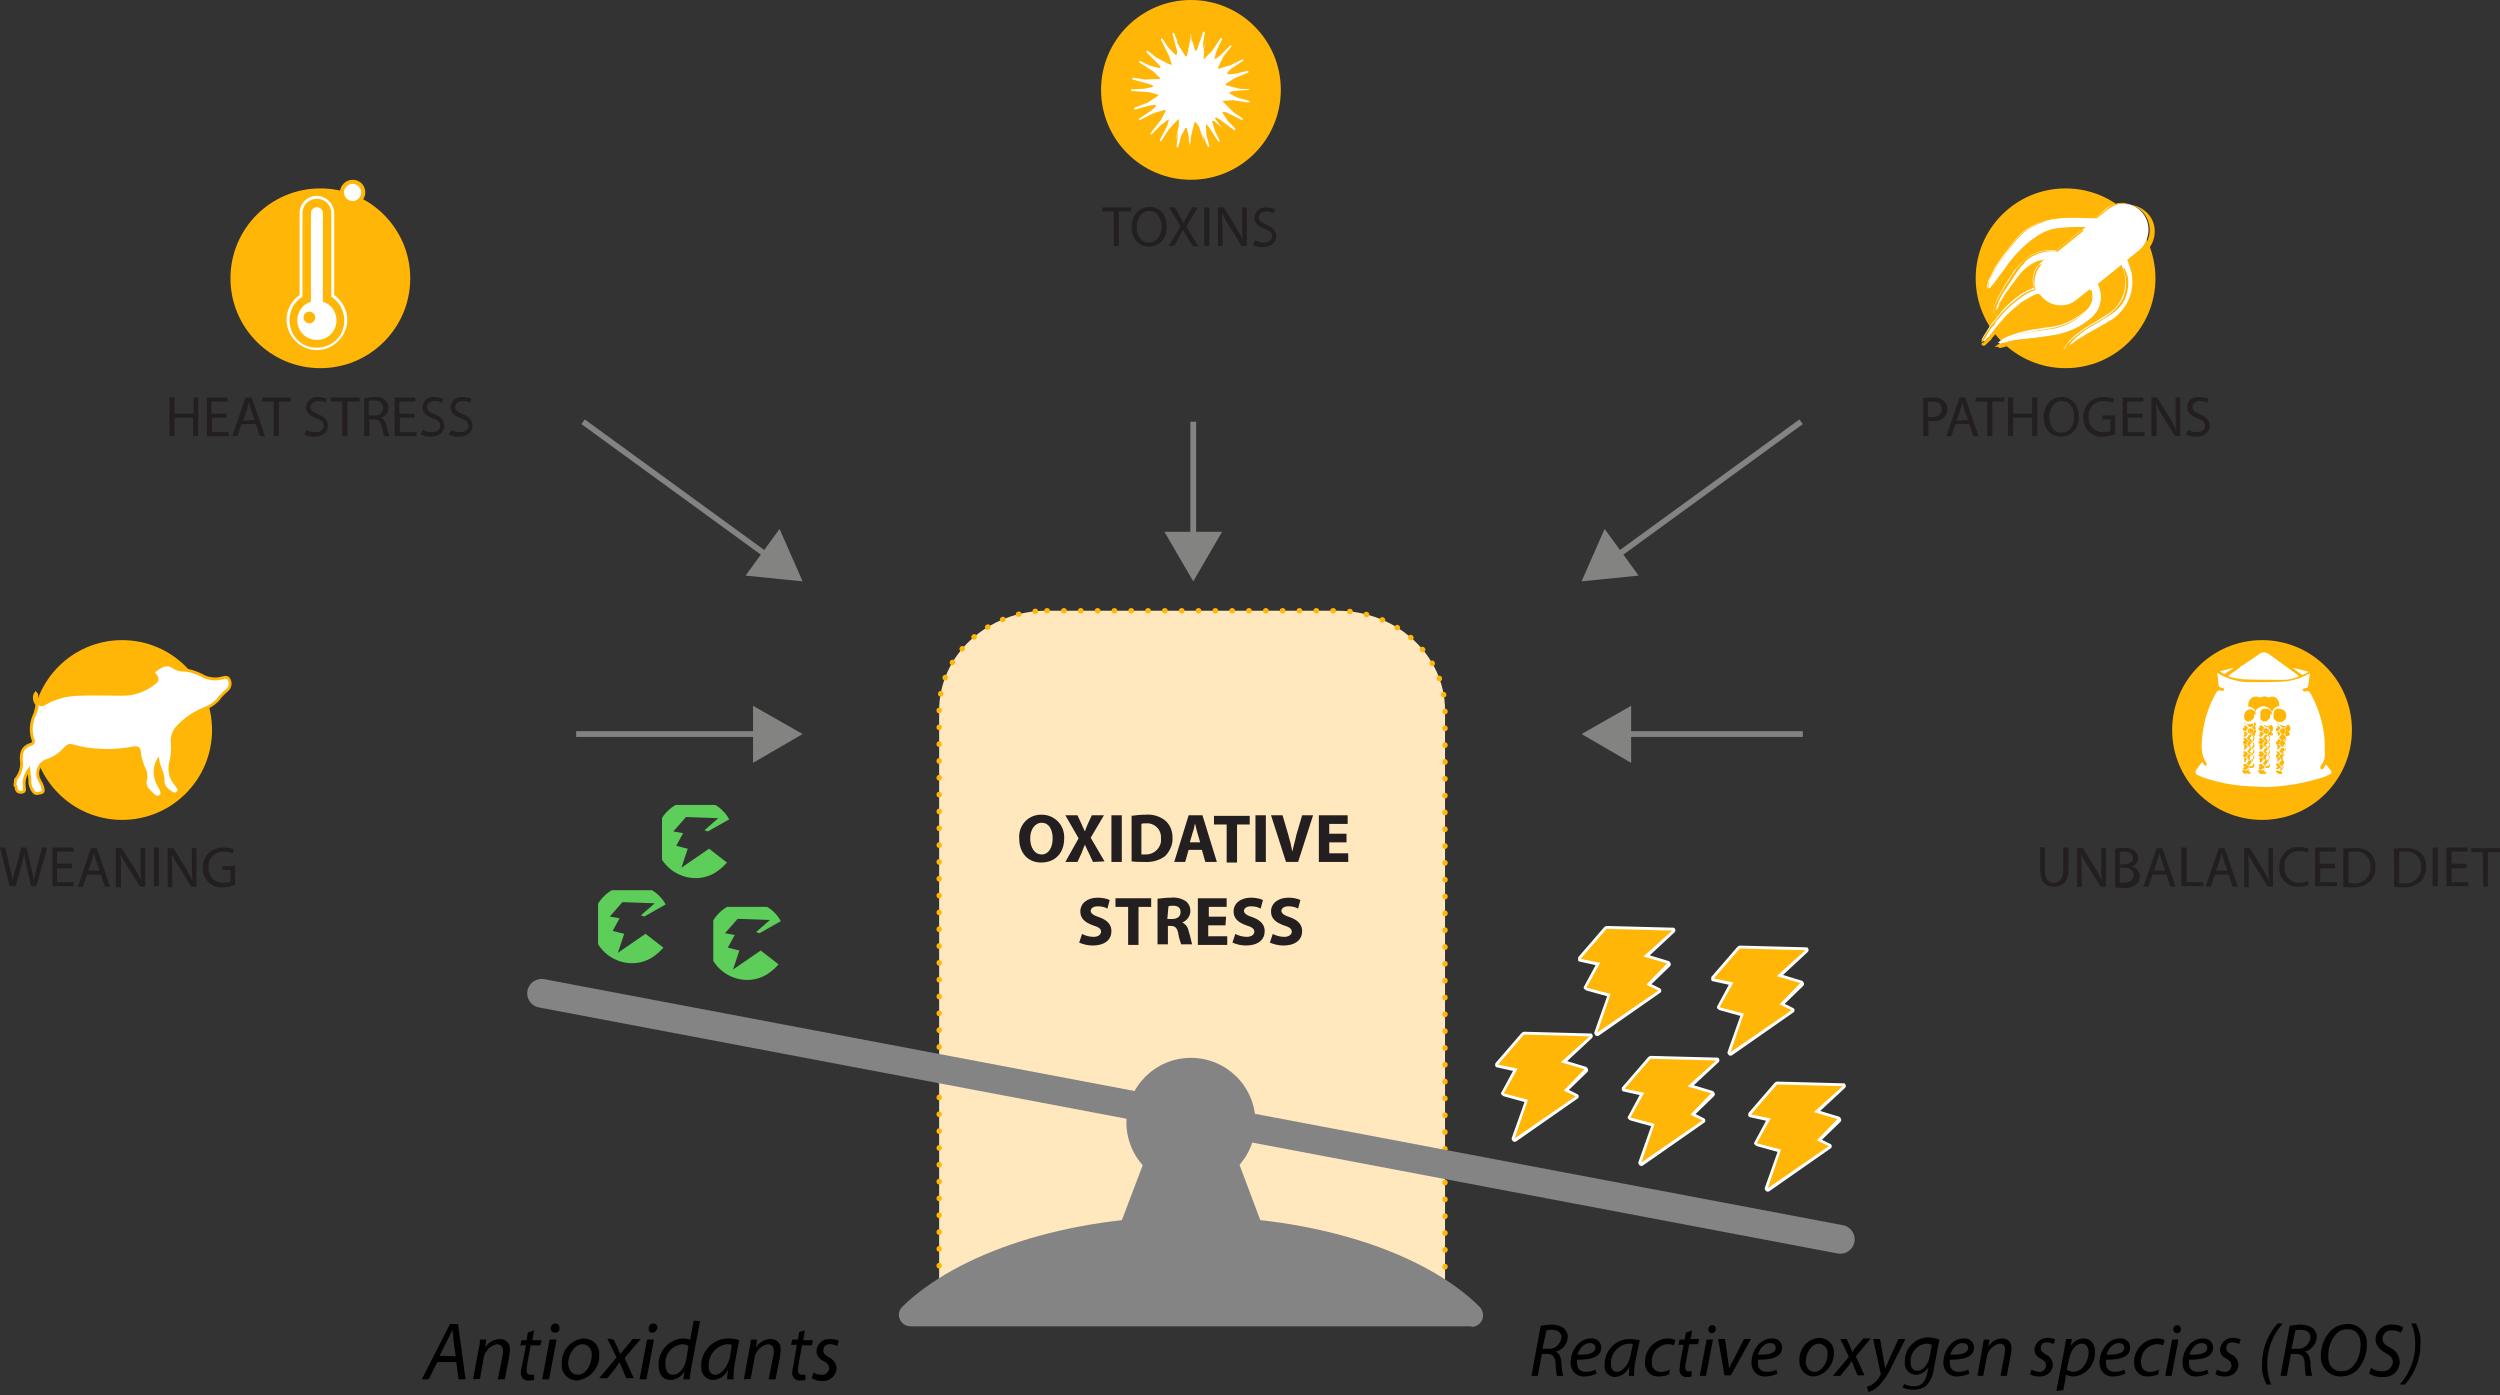 <?xml version="1.0" encoding="UTF-8"?> <!-- Generator: Adobe Illustrator 24.0.2, SVG Export Plug-In . SVG Version: 6.00 Build 0) --> <svg xmlns="http://www.w3.org/2000/svg" xmlns:xlink="http://www.w3.org/1999/xlink" version="1.1" id="Layer_1" x="0px" y="0px" viewBox="0 0 433.9 242.2" style="enable-background:new 0 0 433.9 242.2;" xml:space="preserve"><rect x="0" y="0" width="433.9" height="242.2" fill="#333333" stroke="none"/> <style type="text/css"> .st0{fill:#5CCE59;} .st1{fill:#FFB607;} .st2{fill:#FFFFFF;} .st3{fill:#FFE8BE;stroke:#FFB607;stroke-width:0.92;stroke-linecap:round;stroke-linejoin:round;stroke-dasharray:7.000000e-02,2.85;} .st4{fill:none;stroke:#838382;stroke-miterlimit:10;} .st5{fill:#838382;} .st6{fill-rule:evenodd;clip-rule:evenodd;fill:#FFFFFF;} .st7{fill:none;stroke:#FFFFFF;stroke-width:2.07;stroke-linecap:round;stroke-miterlimit:10;} .st8{fill:#FFB607;stroke:#FFFFFF;stroke-width:0.57;stroke-miterlimit:10;} .st9{fill:#838483;} .st10{fill:none;stroke:#838483;stroke-width:4.99;stroke-linecap:round;stroke-miterlimit:10;} .st11{fill:#231F20;} .st12{fill:#FFFFFF;stroke:#FFB607;stroke-width:0.5;stroke-miterlimit:10;} </style> <symbol id="a" viewBox="-6.4 -6.8 12.8 13.7"> <path class="st0" d="M-2,5l1.1-3.3l-2-0.5L-1.7-1l-1.7-0.3l2.2-2.5l5.6,0.2L2-1.5l0.6,0.2l3.7-2.1C4.5-6.7,0.3-7.8-3-5.9 s-4.4,6.1-2.5,9.3s6.1,4.4,9.3,2.5c0.8-0.5,1.5-1.1,2.1-1.8L2.8,1.7L-2,5z"></path> </symbol> <symbol id="d" viewBox="-8.5 -9.5 17 19.1"> <path class="st1" d="M-5.1,9.3c-0.1,0-0.1,0-0.2,0C-5.3,9.2-5.4,9.1-5.3,9l2.2-6.5L-7,1.4c-0.1,0-0.1-0.1-0.2-0.1 c0-0.1,0-0.1,0-0.2l2.2-4L-8-3.6c-0.1,0-0.2-0.1-0.2-0.2c0-0.1,0-0.2,0-0.2l4.5-5.2c0.1,0,0.1-0.1,0.2-0.1L7.9-8.9 c0.1,0,0.2,0.1,0.2,0.2c0,0.1,0,0.2-0.1,0.3L3.5-4.3l3.7,1.1c0.1,0,0.1,0.1,0.2,0.2c0,0.1,0,0.2-0.1,0.2L3.9,0.6l1.8,0.8 c0.1,0,0.1,0.1,0.1,0.2c0,0.1,0,0.2-0.1,0.2L-5,9.2C-5,9.3-5,9.3-5.1,9.3z"></path> <path class="st2" d="M-3.5-9L7.9-8.7l-5,4.5l4.1,1.2L3.4,0.7l2.1,1L-5.1,9l2.3-6.7L-7,1.2l2.4-4.3L-8-3.8L-3.5-9 M-3.5-9.5 c-0.1,0-0.3,0.1-0.4,0.2l-4.5,5.2C-8.5-4-8.5-3.8-8.5-3.6c0.1,0.2,0.2,0.3,0.4,0.3l2.7,0.6l-2,3.7c-0.1,0.1-0.1,0.3,0,0.4 C-7.3,1.5-7.2,1.6-7,1.7l3.6,1l-2.2,6.2c-0.1,0.2,0,0.4,0.2,0.6c0.1,0.1,0.2,0.1,0.3,0.1c0.1,0,0.2,0,0.3-0.1L5.8,2.1 C6,2,6,1.8,6,1.7c0-0.2-0.1-0.3-0.3-0.4L4.3,0.6l3.2-3.1c0.2-0.2,0.2-0.5,0-0.7C7.5-3.3,7.4-3.3,7.3-3.4L4-4.4l4.3-4 c0.2-0.2,0.2-0.5,0-0.7C8.3-9.2,8.1-9.2,8-9.2L-3.5-9.5L-3.5-9.5z"></path> </symbol> <title>PHY-factors-producing-ROS-EN</title> <path class="st3" d="M181.7,106h50.4c10.3,0,18.7,7.7,18.7,17.3v102.2l0,0H163l0,0V123.3C163,113.8,171.3,106,181.7,106 C181.7,106,181.7,106,181.7,106z"></path> <line class="st4" x1="207.1" y1="73.2" x2="207.1" y2="93.8"></line> <polygon class="st5" points="202.1,92.3 207.1,100.9 212.1,92.3 "></polygon> <line class="st4" x1="312.9" y1="127.4" x2="281.7" y2="127.4"></line> <polygon class="st5" points="283.1,122.5 274.5,127.4 283.1,132.4 "></polygon> <line class="st4" x1="312.6" y1="73.2" x2="280.3" y2="96.7"></line> <polygon class="st5" points="278.5,91.8 274.5,100.9 284.4,99.9 "></polygon> <line class="st4" x1="133.5" y1="96.7" x2="101.2" y2="73.2"></line> <polygon class="st5" points="135.3,91.8 139.3,100.9 129.4,99.9 "></polygon> <circle class="st1" cx="206.7" cy="15.6" r="15.6"></circle> <path class="st2" d="M217,15.5l-1.9-0.1l0,0l-2.3-0.6c-0.1,0-0.1-0.1-0.1-0.2c0,0,0-0.1,0.1-0.1l1.6-1l0,0l2.2-0.9 c0.1,0,0.1-0.1,0.1-0.2s-0.1-0.1-0.2-0.1l0,0l-2.1,0.5l0,0l-1.2,0.1c-0.1,0-0.2-0.1-0.2-0.2c0,0,0-0.1,0-0.1l0.7-0.7l0,0l2-1.3 c0.1,0,0.1-0.1,0.1-0.2c0-0.1-0.1-0.1-0.2-0.1l-2,1l0,0l-2,0.6c-0.1,0-0.2,0-0.2-0.1c0,0,0-0.1,0-0.1l1-2l0,0l1.3-1.6 c0-0.1,0-0.2,0-0.2c-0.1,0-0.1,0-0.2,0l-1.8,1.8l0,0l-0.7,0.5c-0.1,0-0.2,0-0.2-0.1c0,0,0-0.1,0-0.1l0.4-1.3l0,0l0.9-1.9 c0-0.1,0-0.2-0.1-0.2c-0.1,0-0.2,0-0.2,0.1l0,0l-1.4,2.1l0,0l-1.5,1.5V9.9l0,0L209,9l0,0l-0.1-0.3l0.4-1.6l-0.5,1.4v-1l0,0l0.3-1.8 c0-0.1,0-0.2-0.1-0.2c-0.1,0-0.2,0-0.2,0.1l0,0l-0.9,2.6l0,0l-0.2,0.5c0,0.1-0.1,0.1-0.2,0.1c0,0-0.1,0-0.1-0.1L207,7.3l0,0 l-0.2-0.3l-0.1-1.4l-0.1,1.1l-0.3,1.6l0,0L206,9.7c0,0.1-0.1,0.1-0.2,0.1c0,0,0,0-0.1-0.1l-1-1.6l0,0l-0.4-0.7L204.3,7l0.1,0.3 l-0.6-1.5c0-0.1-0.1-0.1-0.2-0.1c-0.1,0-0.1,0.1-0.1,0.2l0,0l0.8,3v0v0.4c0,0.1-0.1,0.2-0.2,0.2c0,0-0.1,0-0.1,0l-1.2-1.2l0,0 l-1-1.5c0-0.1-0.1-0.1-0.2-0.1c-0.1,0-0.1,0.1-0.1,0.2l0,0l1.4,2.8l0,0l0.5,1.6l-0.5-0.2h-0.1l-1.5-0.8l-0.6-0.3l0,0l-1.5-1.2 c-0.1,0-0.2,0-0.2,0.1c0,0.1,0,0.1,0,0.2l2.2,2.2l0,0l0.2,0.3c0,0.1,0,0.2-0.1,0.2c0,0-0.1,0-0.1,0l-1.6-0.4l0,0l-1.7-0.8 c-0.1,0-0.2,0-0.2,0c0,0.1,0,0.2,0,0.2l2.6,1.7l0,0l1,1c0.1,0.1,0.1,0.2,0,0.2c0,0-0.1,0-0.1,0l-2.4,0.1l0,0l-2.1-0.3 c-0.1,0-0.2,0-0.2,0.1c0,0.1,0,0.2,0.1,0.2l0,0l2.9,0.8l0,0l0.5,0.2c0.1,0,0.1,0.1,0.1,0.2c0,0,0,0.1-0.1,0.1l-1.4,0.3l0,0l-2.2,0.1 c-0.1,0-0.1,0.1-0.1,0.2c0,0.1,0.1,0.1,0.1,0.1l3,0.2l0,0l1.5,0.4c0.1,0,0.1,0.1,0.1,0.2c0,0,0,0.1-0.1,0.1l-1.7,1.1l0,0l-2.3,0.9 c-0.1,0-0.1,0.1-0.1,0.2c0,0.1,0.1,0.1,0.2,0.1l2.6-0.7l0,0l0.8-0.1c0.1,0,0.2,0.1,0.2,0.2c0,0,0,0.1,0,0.1l-0.8,0.7l0,0l-2.1,1.4 c-0.1,0-0.1,0.1,0,0.2c0,0.1,0.1,0.1,0.2,0l0,0l2.4-1.2l0,0l1.8-0.5c0.1,0,0.2,0,0.2,0.1c0,0,0,0.1,0,0.1l-0.8,1.5l0,0l-1.8,2.3 c-0.1,0.2,0.1,0.3,0.2,0.2l1.7-1.7l0,0l0.3-0.2l0.5-0.4l0,0l0.5-0.3l-0.3,1.1l0,0l-1.3,2.5c0,0.1,0,0.2,0.1,0.2s0.2,0,0.2-0.1l1.3-2 l0,0l1.5-1.6c0.1-0.1,0.2-0.1,0.2,0c0,0,0,0.1,0,0.1v0.9l0,0l-0.6,2.7l0.5-1.6c-0.1,1-0.3,2.3-0.3,2.5c0,0.1,0.1,0.2,0.1,0.2 c0.1,0,0.1,0,0.2-0.1l0.5-1.9l0,0l0.7-1.3c0-0.1,0.1-0.1,0.2-0.1c0,0,0.1,0,0.1,0.1l0.1,0.4l0,0l0.2,0.9l0.1,1.9l0,0l0.1-1l0.1,0.5 l0.1-1.3l0,0l0.6-2.4c0-0.1,0.1-0.1,0.2-0.1c0,0,0,0,0.1,0.1l0.5,0.7l0.1,0.2v0.1l0.8,2.4l-0.3-1.4l0.4,0.9l0.5,1.2 c0,0.1,0.1,0.1,0.2,0.1s0.1-0.1,0.1-0.2l-0.5-1.8l0,0l-0.1-1.7c0-0.1,0-0.2,0.1-0.2c0.1,0,0.1,0,0.1,0.1l0.2,0.2l0,0l1.7,2.6 c0,0.1,0.1,0.1,0.2,0.1s0.1-0.1,0.1-0.2l0,0l-0.8-1.6l0,0l-0.5-1.6c0-0.1,0-0.2,0.1-0.2c0.1,0,0.1,0,0.2,0l1.4,1.2l-1.2-1.6 c0-0.1,0-0.2,0.1-0.2c0,0,0.1,0,0.1,0l0.7,0.4l0,0l2.4,1.8c0.1,0,0.2,0,0.2-0.1c0-0.1,0-0.1,0-0.2l-1.3-1.3l0,0l-0.9-1.4 c0-0.1,0-0.2,0.1-0.2c0,0,0.1,0,0.1,0l0.4,0.1l0,0l2.7,1.3c0.1,0,0.2,0,0.2-0.1c0-0.1,0-0.2-0.1-0.2l-1.5-1l0,0l-1.8-1.8 c-0.1-0.1-0.1-0.2,0-0.2c0,0,0.1,0,0.1,0l1.6-0.1l0,0l2.7,0.4c0.1,0,0.2,0,0.2-0.1c0-0.1,0-0.2-0.1-0.2l-1.9-0.5l0,0l-1.4-0.7 c-0.1,0-0.1-0.1-0.1-0.2c0,0,0-0.1,0.1-0.1l0.6-0.2l0,0l2.7-0.2c0.1,0,0.2-0.1,0.2-0.1S217.1,15.5,217,15.5z"></path> <circle class="st1" cx="392.6" cy="126.7" r="15.6"></circle> <path class="st2" d="M399.7,117.1c0.3-0.1,0.6-0.3,1-0.5l-2.7-0.7v0.1c0.5,0.4,1,0.7,1.5,1.1C399.5,117.1,399.6,117.1,399.7,117.1z"></path> <path class="st2" d="M386.2,116.9c0.5-0.3,0.9-0.6,1.4-0.9v-0.1l-2.3,0.6c0.2,0.2,0.4,0.3,0.6,0.4C386,117,386.1,117,386.2,116.9z"></path> <path class="st2" d="M398.7,117.1l-4.8-3.5c-0.6-0.5-1.4-0.5-1.9,0l-2.8,1.9c-0.2,0.1-0.4,0.2-0.5,0.4l-1.7,1.2 c-0.1,0.1-0.1,0.1-0.2,0.2v0.1c0.8,0.3,1.7,0.4,2.5,0.5c2.3,0.1,4.6,0.1,6.9,0.1c1,0,1.9-0.2,2.8-0.6L398.7,117.1z"></path> <path class="st2" d="M404.6,133.8c-0.3-0.4-0.6-0.7-0.9-1.1c-0.2,0.3-0.3,0.5-0.5,0.7s-0.2,0.1-0.4,0.1c0-0.1-0.1-0.3-0.1-0.4 c0.1-0.2,0.2-0.4,0.3-0.5c0.3-0.4,0.5-0.9,0.5-1.5c0-1.1,0-2.2-0.1-3.4c-0.3-2.5-1.1-5-2.3-7.2c-0.4-0.6-0.4-0.6-1.1-0.5 c0,0-0.1,0-0.1,0l-0.3-0.2c0.1-0.1,0.1-0.3,0.2-0.3s0.4-0.1,0.5-0.1c0.1,0,0.2-0.1,0.3-0.3c0.1-0.7,0.2-1.4,0.3-2.2l-0.3,0.1 c-1.4,0.8-2.9,1.2-4.5,1.3c-1.9,0.1-3.7,0.1-5.6,0.1c-1.9,0-3.7-0.5-5.3-1.4c-0.1-0.1-0.3-0.1-0.4-0.2c0.1,0.6,0.2,1.1,0.2,1.6 s0.1,1,0.8,1c0,0,0.1,0,0.1,0c0,0.1,0.1,0.2,0.1,0.3c0,0.1-0.1,0.2-0.2,0.2c-0.1,0-0.2,0-0.3,0c-0.4-0.2-0.7,0-0.9,0.4 c-1.2,2.1-2,4.5-2.3,6.9c-0.2,1.8-0.5,3.6,0.7,5.3c0,0.1,0,0.2-0.1,0.4c-0.1,0-0.2,0-0.3-0.1c-0.1-0.2-0.3-0.4-0.4-0.6 c-0.3,0.5-0.7,0.9-1,1.4c-0.2,0.2-0.2,0.6,0,0.8c0.1,0.1,0.1,0.1,0.2,0.1c0.5,0.2,1,0.5,1.5,0.6c2.1,0.7,4.2,1.1,6.4,1.3 c1.3,0.1,2.6,0.1,4,0.2c3.5-0.1,6.9-0.7,10.2-1.8c0.3-0.1,0.6-0.3,0.8-0.4C404.6,134.4,404.7,134.1,404.6,133.8 C404.6,133.9,404.6,133.8,404.6,133.8z"></path> <path class="st1" d="M395.6,122.3c0,0.1,0,0.2,0,0.3c-0.1,0-0.3,0-0.4,0.1c-0.3,0.1-0.5,0.3-0.7,0.6c-0.1,0.1-0.1,0.2-0.2,0.4l0,0 c0-0.1-0.1-0.3-0.2-0.4c0-0.1-0.1-0.1-0.1-0.2c-0.1-0.1-0.2-0.2-0.3-0.2c-0.1-0.1-0.2-0.1-0.4-0.2c-0.1,0-0.3-0.1-0.4-0.1h-0.1 c-0.1,0-0.3,0-0.4,0.1c-0.1,0-0.2,0.1-0.4,0.2c-0.1,0.1-0.2,0.1-0.3,0.2c-0.1,0.1-0.1,0.1-0.1,0.2c0,0.1-0.1,0.2-0.1,0.3 c0-0.1-0.1-0.2-0.1-0.3c-0.2-0.3-0.5-0.5-0.8-0.6c-0.1,0-0.3-0.1-0.4-0.1c0-0.1,0-0.2,0-0.3c0-0.8,0.6-1.4,1.4-1.4 c0.2,0,0.5,0.1,0.7,0.2c0.4-0.3,1-0.3,1.4,0c0.2-0.1,0.5-0.2,0.7-0.2C395,120.9,395.6,121.5,395.6,122.3z"></path> <path class="st1" d="M390.9,127.5c0.2,0.1,0.4,0.3,0.4,0.6c0,0.2-0.1,0.5-0.4,0.6c0.2,0.1,0.4,0.3,0.4,0.6c0,0.2-0.1,0.5-0.4,0.6 c0.3,0.1,0.5,0.5,0.3,0.8c-0.1,0.1-0.2,0.2-0.3,0.3c0.2,0.1,0.4,0.3,0.4,0.6c-0.3,0.1-0.4,0.5-0.3,0.8c0.1,0.1,0.2,0.2,0.3,0.3 c0,0.2-0.1,0.5-0.4,0.6l0,0h0l0,0l0,0l0,0l0,0l0,0l0,0l0,0l0,0l0,0l0,0c0,0,0,0,0,0.1l0,0c0,0.1,0,0.1,0,0.2v0.1c0,0,0,0.1,0,0.1 c0,0,0,0.1,0,0.1c0,0,0,0.1-0.1,0.1c0,0-0.1,0.1-0.1,0.1c0,0,0,0-0.1,0.1l0,0l-0.1,0.1l0,0c-0.1,0-0.1,0-0.2,0h-0.1h-0.1l0,0l0,0 l0,0l0,0l0,0l0,0l0,0l0,0l0,0l0,0l0,0l0,0l0,0l0,0l0,0l0,0l0,0l0,0l0,0l0,0l0,0l0,0l0,0l0,0l0,0l0,0l0,0l0,0c0,0,0,0,0-0.1l0,0l0,0 h-0.1c-0.1,0-0.2,0.1-0.3,0.1c-0.2,0-0.3-0.1-0.4-0.2c-0.1-0.1-0.1-0.1-0.1-0.2c0-0.1-0.1-0.2,0-0.2c0-0.2,0.1-0.5,0.4-0.6 c-0.2-0.1-0.4-0.3-0.4-0.6c0.3-0.1,0.4-0.5,0.3-0.8c-0.1-0.1-0.2-0.2-0.3-0.3c0-0.2,0.1-0.5,0.4-0.6c-0.2-0.1-0.4-0.3-0.4-0.6 c0.3-0.1,0.4-0.5,0.3-0.8c-0.1-0.1-0.2-0.2-0.3-0.3c0-0.2,0.1-0.5,0.4-0.6c-0.2-0.1-0.4-0.3-0.4-0.6c0.3-0.1,0.4-0.5,0.3-0.8 c-0.1-0.1-0.2-0.2-0.3-0.3c0-0.2,0.1-0.5,0.4-0.6c-0.1,0-0.1-0.1-0.1-0.1l0,0l0,0l0,0l0,0l0,0l0-0.1l0,0v-0.1l0,0v-0.5 c0-0.1,0-0.2,0-0.3l0.1,0.1c0.3,0.2,0.6,0.4,0.9,0.4h0.2c0.2,0,0.3,0,0.5-0.1l0.1-0.1c0.2,0.1,0.4,0.3,0.4,0.6 c0,0.2-0.1,0.5-0.4,0.6c0.3,0.1,0.4,0.5,0.3,0.8c-0.1,0.1-0.2,0.2-0.3,0.3L390.9,127.5z"></path> <path class="st2" d="M391.2,126.9c0-0.2-0.1-0.5-0.4-0.6c0.2-0.1,0.4-0.3,0.4-0.6c0-0.2-0.1-0.5-0.4-0.6l-0.1,0.1 c0.2,0,0.4,0.2,0.4,0.5c0,0.3-0.2,0.5-0.5,0.5l0,0c-0.2,0-0.3-0.1-0.4-0.2l0,0c0-0.1-0.1-0.1-0.2-0.2l-0.1-0.1l0,0l0,0l0,0l0,0h0.1 l0,0l0.1-0.1v-0.1l0,0c0,0,0-0.1,0.1-0.1H390l0,0l0,0c0,0.1-0.1,0.1-0.2,0.2l0,0h-0.1h-0.4l0,0c0,0-0.1-0.1-0.1-0.1l0,0 c0,0-0.1-0.1-0.1-0.1c0,0,0,0,0-0.1c0,0,0,0,0-0.1l0,0l0,0c0-0.1,0-0.1,0-0.2l-0.1-0.1c0,0.1-0.1,0.2,0,0.3v0.1l0,0v0.1l0,0l0,0.1 l0,0l0,0l0,0l0,0l0,0c0,0,0.1,0.1,0.1,0.1c-0.2,0.1-0.4,0.3-0.4,0.6c0.3,0.1,0.4,0.5,0.3,0.8c-0.1,0.1-0.2,0.2-0.3,0.3 c0,0.2,0.1,0.5,0.4,0.6c-0.2,0.1-0.4,0.3-0.4,0.6c0.3,0.1,0.4,0.5,0.3,0.8c-0.1,0.1-0.2,0.2-0.3,0.3c0,0.2,0.1,0.5,0.4,0.6 c-0.2,0.1-0.4,0.3-0.4,0.6c0.3,0.1,0.4,0.5,0.3,0.8c-0.1,0.1-0.2,0.2-0.3,0.3c0,0.2,0.1,0.5,0.4,0.6c-0.2,0.1-0.4,0.3-0.4,0.6 c0,0.1,0,0.2,0,0.2c0,0.1,0.1,0.1,0.1,0.2c0.1,0.1,0.3,0.2,0.4,0.2c0.1,0,0.2,0,0.3-0.1h0.1v0.1l0,0l0,0l0,0l0,0l0,0l0,0l0,0l0,0 l0,0l0,0l0,0l0,0l0,0l0,0l0,0l0,0l0,0l0,0l0,0l0,0l0,0l0,0l0,0l0,0l0,0l0,0h0.1h0.1c0.1,0,0.1,0,0.2,0l0,0l0.1-0.1l0,0 c0,0,0.1,0,0.1-0.1c0,0,0.1-0.1,0.1-0.1c0,0,0-0.1,0.1-0.1c0,0,0-0.1,0-0.1c0,0,0-0.1,0-0.1v-0.1c0-0.1,0-0.1,0-0.2l0,0 c0,0,0,0,0-0.1l0,0l0,0l0,0l0,0l0,0l0,0l0,0l0,0l0,0l0,0h0l0,0c0.2-0.1,0.4-0.3,0.4-0.6c-0.3-0.1-0.4-0.5-0.3-0.8 c0.1-0.1,0.2-0.2,0.3-0.3c0-0.2-0.1-0.5-0.4-0.6c0.3-0.1,0.5-0.5,0.3-0.8c-0.1-0.1-0.2-0.2-0.3-0.3c0.2-0.1,0.4-0.3,0.4-0.6 c0-0.2-0.1-0.5-0.4-0.6c0.2-0.1,0.4-0.3,0.4-0.6c0-0.2-0.1-0.5-0.4-0.6C390.7,127.4,391.1,127.3,391.2,126.9 C391.2,127,391.2,127,391.2,126.9z M389.1,126.4c0-0.3,0.2-0.5,0.5-0.5l0,0c0.2,0,0.3,0.1,0.4,0.2l0,0c0,0.1,0.1,0.1,0.2,0.2h0.1 l-0.1,0.1c-0.1,0-0.1,0.1-0.2,0.2c0,0,0,0,0,0.1c-0.1,0.1-0.2,0.2-0.4,0.2h-0.1C389.4,126.8,389.2,126.6,389.1,126.4z M389.1,127.5 c0-0.3,0.2-0.5,0.5-0.5h0.2l0,0l0.1,0.1l0,0l0,0l0,0l0,0l0,0l0,0l0,0l0,0c0.1,0.1,0.2,0.2,0.3,0.2c0,0-0.1,0-0.1,0.1 c-0.1,0-0.1,0.1-0.2,0.2c0,0,0,0,0,0.1c-0.1,0.1-0.2,0.2-0.4,0.2l0,0C389.3,127.8,389.2,127.7,389.1,127.5z M389.1,128.6 c0-0.3,0.2-0.5,0.5-0.5l0,0c0.2,0,0.3,0.1,0.4,0.2l0,0c0,0.1,0.1,0.1,0.2,0.2l0.1,0.1c0,0-0.1,0-0.1,0.1c-0.1,0-0.1,0.1-0.2,0.2 c0,0,0,0,0,0.1c-0.1,0.1-0.2,0.2-0.4,0.2l0,0C389.4,129.1,389.2,128.9,389.1,128.6z M389.1,129.7c0-0.3,0.2-0.5,0.5-0.5h0.1l0,0h0.1 l0.1,0.1l0,0l0,0l0,0l0,0l0,0l0,0l0,0l0,0l0,0c0.1,0.1,0.1,0.2,0.3,0.2l-0.1,0.1c-0.1,0-0.1,0.1-0.2,0.2c0,0,0,0,0,0.1 c-0.1,0.1-0.2,0.2-0.4,0.2l0,0C389.3,130,389.2,129.9,389.1,129.7L389.1,129.7z M389.1,130.9c0-0.3,0.2-0.5,0.5-0.5c0,0,0,0,0,0l0,0 c0.2,0,0.3,0.1,0.4,0.2l0,0c0,0.1,0.1,0.1,0.2,0.2l0.1,0.1h-0.1c-0.1,0-0.1,0.1-0.2,0.2c0,0,0,0,0,0.1c-0.1,0.1-0.2,0.2-0.4,0.2 h-0.1C389.4,131.3,389.2,131.1,389.1,130.9L389.1,130.9z M389.1,132c0-0.3,0.2-0.5,0.5-0.5h0.1l0,0l0,0l0,0l0,0h0.1l0,0l0,0l0,0l0,0 l0,0l0,0l0,0l0,0c0.1,0.1,0.1,0.2,0.3,0.2l-0.1,0.1c-0.1,0-0.1,0.1-0.2,0.2c0,0,0,0,0,0.1c-0.1,0.1-0.2,0.2-0.4,0.2l0,0 C389.3,132.2,389.2,132.1,389.1,132L389.1,132z M390.1,133.4L390.1,133.4c-0.1,0.1-0.3,0.2-0.4,0.2c-0.3,0-0.5-0.2-0.5-0.5 c0-0.3,0.2-0.5,0.5-0.5c0,0,0,0,0,0l0,0c0.2,0,0.3,0.1,0.4,0.2l0,0c0,0.1,0.1,0.1,0.2,0.2l0.1,0.1l0,0l0,0h-0.1h0l0,0l0,0 c0,0,0,0,0,0.1L390.1,133.4z M391.1,133.4c0.1,0.1,0.1,0.2,0.1,0.3c0,0.1,0,0.2-0.1,0.3l0,0c-0.1,0.1-0.2,0.1-0.3,0.1h-0.1 c-0.2,0-0.3-0.1-0.4-0.3c0-0.1,0-0.2,0-0.2c0-0.1,0-0.1,0-0.2l0,0l0,0l0,0l0,0l0,0l0,0h0l0.2-0.1l0,0h0h0.3 C390.8,133.3,390.9,133.3,391.1,133.4L391.1,133.4z M391.1,132.5c0,0.3-0.2,0.5-0.5,0.5l0,0c-0.2,0-0.3-0.1-0.4-0.2l0,0 c0-0.1-0.1-0.1-0.2-0.2l-0.1-0.1l0.1-0.1c0.1,0,0.1-0.1,0.2-0.2v-0.1c0.1-0.1,0.2-0.2,0.4-0.2h0.1 C390.9,132.1,391.1,132.3,391.1,132.5L391.1,132.5z M391.1,131.4c0,0.3-0.2,0.5-0.5,0.5h-0.1c-0.2,0-0.3-0.1-0.4-0.3 c-0.1-0.1-0.1-0.2-0.3-0.2h0.1c0.1,0,0.1-0.1,0.2-0.2v-0.1c0.1-0.1,0.2-0.2,0.4-0.2l0,0C390.9,131,391.1,131.2,391.1,131.4 L391.1,131.4z M391.1,130.3c0,0.3-0.2,0.5-0.5,0.5l0,0c-0.2,0-0.3-0.1-0.4-0.2l0,0c0-0.1-0.1-0.1-0.2-0.2H390l0.1-0.1 c0.1,0,0.1-0.1,0.2-0.2c0,0,0,0,0-0.1c0.1-0.1,0.2-0.2,0.4-0.2l0,0C390.9,129.9,391.1,130,391.1,130.3L391.1,130.3z M391.1,129.2 c0,0.3-0.2,0.5-0.5,0.5c0,0,0,0,0,0l0,0c-0.2,0-0.3-0.1-0.4-0.3c-0.1-0.1-0.2-0.2-0.3-0.2l0.1-0.1c0.1,0,0.1-0.1,0.2-0.2v-0.1 c0.1-0.1,0.2-0.2,0.4-0.2l0,0C390.9,128.7,391.1,128.9,391.1,129.2L391.1,129.2z M391.1,128.1c0,0.3-0.2,0.5-0.5,0.5l0,0 c-0.2,0-0.3-0.1-0.4-0.2l0,0c0-0.1-0.1-0.1-0.2-0.2l-0.1-0.1l0.1-0.1c0.1,0,0.1-0.1,0.2-0.2v-0.1c0.1-0.1,0.2-0.2,0.4-0.2h0.1 C390.9,127.6,391.1,127.8,391.1,128.1L391.1,128.1z M390.7,127.4L390.7,127.4c-0.2,0-0.4-0.1-0.5-0.3c-0.1-0.1-0.1-0.2-0.3-0.2h0.1 c0.1,0,0.1-0.1,0.2-0.2v-0.1c0.1-0.1,0.2-0.2,0.4-0.2l0,0c0.3,0,0.5,0.2,0.5,0.5C391.1,127.2,390.9,127.4,390.7,127.4L390.7,127.4z"></path> <path class="st2" d="M395.7,122.6h-0.1c-0.1,0-0.3,0-0.4,0.1c-0.3,0.1-0.5,0.3-0.7,0.6c-0.1,0.1-0.1,0.2-0.2,0.4c0,0,0,0,0,0.1v-0.1 c0-0.1-0.1-0.3-0.2-0.4c0-0.1-0.1-0.1-0.1-0.2c-0.1-0.1-0.2-0.2-0.3-0.2c-0.1-0.1-0.2-0.1-0.4-0.2c-0.1,0-0.3-0.1-0.4-0.1h-0.1 c-0.1,0-0.3,0-0.4,0.1c-0.1,0-0.2,0.1-0.4,0.2c-0.1,0.1-0.2,0.1-0.3,0.2c-0.1,0.1-0.1,0.1-0.1,0.2c0,0.1-0.1,0.2-0.1,0.3 c0-0.1-0.1-0.2-0.1-0.2c-0.2-0.3-0.5-0.5-0.8-0.6c-0.1,0-0.3-0.1-0.4-0.1l0,0c-0.8,0-1.5,0.7-1.5,1.5c0,0.4,0.1,0.7,0.4,1l0.1,0.1 c0.3,0.2,0.6,0.4,0.9,0.4h0.2c0.2,0,0.3,0,0.5-0.1l0.1-0.1c0.3-0.2,0.5-0.4,0.6-0.7c0.1,0.2,0.2,0.4,0.3,0.5l0.1,0.1 c0.3,0.2,0.6,0.3,0.9,0.4h0.2c0.2,0,0.3-0.1,0.5-0.1l0.1-0.1c0.3-0.2,0.6-0.5,0.7-0.9c0.1,0.2,0.2,0.5,0.4,0.7l0.1,0.1 c0.3,0.2,0.6,0.4,0.9,0.4h0.2c0.2,0,0.3,0,0.5-0.1l0.1-0.1c0.5-0.3,0.7-0.7,0.7-1.3C397.2,123.2,396.5,122.6,395.7,122.6 C395.7,122.5,395.7,122.5,395.7,122.6z M391.2,124.3C391.2,124.3,391.2,124.3,391.2,124.3c0,0.1,0,0.2,0,0.2v0.1l-0.1,0.1 c-0.1,0.1-0.2,0.2-0.3,0.3l-0.1,0.1h0c0,0-0.1,0-0.1,0.1h-0.1h-0.2c-0.1,0-0.1,0-0.2,0h-0.1h-0.1l-0.1-0.1l-0.1-0.1l0,0l0,0l0,0 l-0.1-0.1l0,0c0,0,0-0.1-0.1-0.1v-0.1c0-0.1,0-0.1,0-0.2c0,0,0,0,0-0.1c0-0.1,0-0.1,0-0.2c0-0.6,0.5-1.1,1.1-1.1l0,0h0.2h-0.1 l0.2,0.1c0.1,0,0.1,0.1,0.2,0.1c0.1,0,0.1,0.1,0.2,0.1l0.1,0.1c0,0,0,0.1,0,0.1c0,0,0.1,0.1,0.1,0.1l0,0c0,0,0,0.1,0,0.1 c0,0,0,0.1,0,0.1c0,0,0,0,0,0.1c0,0.1,0,0.1,0,0.2C391.2,124.2,391.2,124.2,391.2,124.3z M393.9,124.3 C393.9,124.3,393.9,124.3,393.9,124.3c0,0.1,0,0.2,0,0.2c0,0,0,0,0,0.1c0,0,0,0.1-0.1,0.1c-0.1,0.1-0.2,0.2-0.3,0.3 c0,0-0.1,0.1-0.1,0.1h0c0,0-0.1,0-0.1,0.1h-0.1h-0.2c-0.1,0-0.1,0-0.2,0h-0.1h-0.1l-0.1-0.1l-0.1-0.1l0,0l0,0l0,0 c0,0-0.1-0.1-0.1-0.1l0,0l-0.1-0.1c0,0,0,0,0-0.1l0-0.2v-0.2c0-0.1,0-0.1,0-0.2c0-0.1,0-0.1,0-0.2v-0.1c0,0,0-0.1,0-0.2v-0.1 l0.1-0.1l0.1-0.1l0-0.1c0,0,0,0,0,0l0,0h0c0,0,0.1-0.1,0.1-0.1c0.1-0.1,0.2-0.1,0.3-0.1h0.1h0.2h0.2h0.1c0.1,0,0.1,0,0.2,0.1h0.1 c0,0,0.1,0,0.1,0.1c0,0,0.1,0,0.1,0.1c0,0,0.1,0,0.1,0.1l0.1,0.1l0,0c0.1,0.1,0.1,0.2,0.1,0.2l0,0.1v0.1c0,0,0,0.1,0,0.1 C394,124,394,124.2,393.9,124.3L393.9,124.3z M396.8,124.3c0,0.1,0,0.1,0,0.2c0,0.1-0.1,0.1-0.1,0.2c0,0.1-0.1,0.1-0.1,0.2 c0,0-0.1,0.1-0.1,0.1l-0.1,0.1l-0.2,0.1l-0.2,0.1h-0.1h-0.2c-0.1,0-0.1,0-0.2,0h-0.1l-0.2-0.1c-0.1,0-0.2-0.1-0.3-0.2l-0.1-0.1 c0,0-0.1-0.1-0.1-0.1l0,0c0,0,0-0.1-0.1-0.1c0,0,0-0.1,0-0.1l0-0.2c0,0,0,0,0-0.1c0-0.1,0-0.1,0-0.2c0-0.1,0-0.1,0-0.2l0,0 c0,0,0,0,0-0.1c0,0,0-0.1,0-0.1c0,0,0-0.1,0-0.1l0,0c0-0.1,0.1-0.1,0.1-0.2l0,0l0,0v-0.1c0,0,0,0,0.1,0l0.1-0.1l0,0 c0,0,0.1-0.1,0.1-0.1l0,0c0.1,0,0.1-0.1,0.2-0.1l0,0h0.1c0.1,0,0.1,0,0.2,0c0.6,0,1.1,0.4,1.1,1c0,0.1,0,0.2,0,0.2 C396.6,124.3,396.7,124.3,396.8,124.3L396.8,124.3z"></path> <path class="st1" d="M391.2,124c0,0.1,0,0.1,0,0.2c0,0,0,0,0,0.1c0,0.1,0,0.1,0,0.2v0.1l-0.1,0.1c-0.1,0.1-0.2,0.2-0.3,0.3l-0.1,0.1 h0c0,0-0.1,0-0.1,0.1h-0.1h-0.2c-0.1,0-0.1,0-0.2,0h-0.1h-0.1l-0.1-0.1l-0.1-0.1l0,0l0,0l0,0l-0.1-0.1l0,0l-0.1-0.1v-0.1 c0-0.1,0-0.1,0-0.2c0,0,0,0,0-0.1c0-0.1,0-0.1,0-0.2c0-0.6,0.5-1.1,1.1-1.1l0,0h0.2h-0.1l0.2,0.1c0.1,0,0.1,0.1,0.2,0.1 c0.1,0,0.1,0.1,0.2,0.1l0.1,0.1c0,0,0,0.1,0,0.1c0,0,0.1,0.1,0.1,0.1l0,0c0,0,0,0.1,0,0.1c0,0,0,0.1,0,0.1c0,0,0,0,0,0.1 C391.2,124,391.2,124,391.2,124z"></path> <path class="st1" d="M393.6,127.5c0.2,0.1,0.4,0.3,0.4,0.6c0,0.2-0.1,0.5-0.4,0.6c0.2,0.1,0.4,0.3,0.4,0.6c0,0.2-0.1,0.5-0.4,0.6 c0.3,0.1,0.5,0.5,0.3,0.8c-0.1,0.1-0.2,0.2-0.3,0.3c0.2,0.1,0.4,0.3,0.4,0.6c-0.3,0.1-0.4,0.5-0.3,0.8c0.1,0.1,0.2,0.2,0.3,0.3 c0,0.2-0.1,0.5-0.4,0.6l0,0l0,0h0l0,0l0,0l0,0l0,0l0,0l0,0l0,0l0,0l0,0c0,0,0,0,0,0.1l0,0c0,0.1,0,0.1,0,0.2v0.2v0.1 c0,0,0,0.1-0.1,0.1l-0.1,0.1c0,0,0,0-0.1,0.1h0l-0.1,0.1h0h-0.2H393h-0.1l0,0l0,0l0,0l0,0l0,0l0,0l0,0l0,0l0,0l0,0l0,0l0,0l0,0l0,0 l0,0l0,0l0,0l0,0l0,0l0,0l0,0l0,0l0,0l0,0l0,0l0,0l0,0l0,0v-0.1c-0.1,0.1-0.2,0.1-0.4,0.1c-0.2,0-0.3-0.1-0.4-0.2 c-0.1,0-0.1-0.1-0.1-0.2c0-0.1-0.1-0.2-0.1-0.2c0-0.2,0.1-0.5,0.4-0.6c-0.2-0.1-0.4-0.3-0.4-0.6c0.3-0.1,0.4-0.5,0.3-0.8 c-0.1-0.1-0.2-0.2-0.3-0.3c0-0.2,0.1-0.5,0.4-0.6c-0.2-0.1-0.4-0.3-0.4-0.6c0.3-0.1,0.4-0.5,0.3-0.8c-0.1-0.1-0.2-0.2-0.3-0.3 c0-0.2,0.1-0.5,0.4-0.6c-0.2-0.1-0.4-0.3-0.4-0.6c0.3-0.1,0.4-0.5,0.3-0.8c-0.1-0.1-0.2-0.2-0.3-0.3c0-0.2,0.1-0.5,0.4-0.6 c-0.1,0-0.1-0.1-0.1-0.1l0,0l0,0l0,0l0,0l0,0l0-0.1l0,0c0,0,0-0.1,0-0.1l0,0c0,0,0,0,0-0.1l0,0c0-0.1,0-0.2,0.1-0.3l0.1,0.1 c0.3,0.2,0.6,0.3,0.9,0.4h0.2c0.2,0,0.3-0.1,0.5-0.1l0.1-0.1c0.2,0.1,0.4,0.3,0.4,0.6c0,0.2-0.1,0.5-0.4,0.6 c0.2,0.1,0.4,0.3,0.4,0.6C394.1,127.6,393.8,127.6,393.6,127.5z"></path> <path class="st2" d="M394,126.9c0-0.2-0.1-0.5-0.4-0.6c0.2-0.1,0.4-0.3,0.4-0.6c0-0.2-0.1-0.5-0.4-0.6l-0.1,0.1 c0.2,0,0.4,0.2,0.4,0.5c0,0.3-0.2,0.5-0.5,0.5l0,0c-0.2,0-0.3-0.1-0.4-0.2l0,0c0-0.1-0.1-0.1-0.2-0.2l-0.1-0.1h0l0,0l0,0l0,0h0.1 l0,0l0.1-0.1v-0.1l0,0c0,0,0-0.1,0.1-0.1h-0.2l0,0l0,0c0,0.1-0.1,0.1-0.2,0.2l0,0h-0.1h-0.4l0,0c-0.1,0-0.1,0-0.1-0.1l0,0 c0,0-0.1-0.1-0.1-0.1c0,0,0,0,0-0.1s0,0,0-0.1l0,0l0,0c0-0.1,0-0.1,0-0.2l-0.1-0.1c0,0.1-0.1,0.2-0.1,0.3l0,0c0,0,0,0,0,0.1l0,0 c0,0,0,0.1,0,0.1l0,0l0,0.1l0,0l0,0l0,0l0,0l0,0c0,0,0.1,0.1,0.1,0.1c-0.2,0.1-0.4,0.3-0.4,0.6c0.3,0.1,0.4,0.5,0.3,0.8 c-0.1,0.1-0.2,0.2-0.3,0.3c0,0.2,0.1,0.5,0.4,0.6c-0.2,0.1-0.4,0.3-0.4,0.6c0.3,0.1,0.4,0.5,0.3,0.8c-0.1,0.1-0.2,0.2-0.3,0.3 c0,0.2,0.1,0.5,0.4,0.6c-0.2,0.1-0.4,0.3-0.4,0.6c0.3,0.1,0.4,0.5,0.3,0.8c-0.1,0.1-0.2,0.2-0.3,0.3c0,0.2,0.1,0.5,0.4,0.6 c-0.2,0.1-0.4,0.3-0.4,0.6c0,0.1,0,0.2,0.1,0.2c0,0.1,0.1,0.1,0.1,0.2c0.1,0.1,0.3,0.2,0.4,0.2c0.1,0,0.2,0,0.4-0.1v0.1l0,0l0,0l0,0 l0,0l0,0l0,0l0,0l0,0l0,0l0,0l0,0l0,0l0,0l0,0l0,0l0,0l0,0l0,0l0,0l0,0l0,0l0,0l0,0l0,0l0,0l0,0h0.1h0.1h0.2h0l0.1-0.1h0 c0,0,0.1,0,0.1-0.1l0.1-0.1c0,0,0-0.1,0.1-0.1v-0.1V133c0-0.1,0-0.1,0-0.2l0,0c0,0,0,0,0-0.1l0,0l0,0l0,0l0,0l0,0l0,0l0,0l0,0l0,0h0 l0,0l0,0c0.2-0.1,0.4-0.3,0.4-0.6c-0.3-0.1-0.4-0.5-0.3-0.8c0.1-0.1,0.2-0.2,0.3-0.3c0-0.2-0.1-0.5-0.4-0.6c0.3-0.1,0.5-0.5,0.3-0.8 c-0.1-0.1-0.2-0.2-0.3-0.3c0.2-0.1,0.4-0.3,0.4-0.6c0-0.2-0.1-0.5-0.4-0.6c0.2-0.1,0.4-0.3,0.4-0.6c0-0.2-0.1-0.5-0.4-0.6 C393.6,127.3,393.8,127.2,394,126.9z M391.9,126.4c0-0.3,0.2-0.5,0.5-0.5l0,0c0.2,0,0.3,0.1,0.4,0.2l0,0c0,0.1,0.1,0.1,0.2,0.2 c0,0,0.1,0,0.1,0l-0.1,0.1c-0.1,0-0.1,0.1-0.2,0.2v0.1c-0.1,0.1-0.2,0.2-0.4,0.2h0C392.1,126.8,391.9,126.6,391.9,126.4L391.9,126.4 z M391.9,127.5c0-0.3,0.2-0.5,0.5-0.5h0.2l0,0c0,0,0.1,0,0.1,0.1l0,0l0,0l0,0l0,0l0,0l0,0l0,0l0,0c0.1,0.1,0.2,0.2,0.3,0.2 c0,0-0.1,0-0.1,0.1c-0.1,0-0.1,0.1-0.2,0.2v0.1c-0.1,0.1-0.2,0.2-0.4,0.2l0,0C392.1,127.8,391.9,127.7,391.9,127.5L391.9,127.5z M391.9,128.6c0-0.3,0.2-0.5,0.5-0.5l0,0c0.2,0,0.3,0.1,0.4,0.2l0,0c0,0.1,0.1,0.1,0.2,0.2c0,0,0.1,0,0.1,0.1c0,0-0.1,0-0.1,0.1 c-0.1,0-0.1,0.1-0.2,0.2v0.1c-0.1,0.1-0.2,0.2-0.4,0.2l0,0C392.1,129.1,391.9,128.9,391.9,128.6L391.9,128.6z M391.9,129.7 c0-0.3,0.2-0.5,0.5-0.5h0.2l0.1,0.1l0,0l0,0l0,0l0,0l0,0l0,0l0,0l0,0l0,0c0.1,0.1,0.2,0.2,0.3,0.2l-0.1,0.1c-0.1,0-0.1,0.1-0.2,0.2 v0.1c-0.1,0.1-0.2,0.2-0.4,0.2l0,0C392.1,130,391.9,129.9,391.9,129.7L391.9,129.7z M391.9,130.9c0-0.3,0.2-0.5,0.5-0.5c0,0,0,0,0,0 l0,0c0.2,0,0.3,0.1,0.4,0.2l0,0c0,0.1,0.1,0.1,0.2,0.2l0.1,0.1c0,0-0.1,0-0.1,0c-0.1,0-0.1,0.1-0.2,0.2v0.1 c-0.1,0.1-0.2,0.2-0.4,0.2h0C392.1,131.3,391.9,131.1,391.9,130.9L391.9,130.9z M391.9,132c0-0.3,0.2-0.5,0.5-0.5h0.2l0,0l0,0h0.1 l0,0l0,0l0,0l0,0l0,0l0,0l0,0l0,0c0.1,0.1,0.1,0.2,0.3,0.2l-0.1,0.1c-0.1,0-0.1,0.1-0.2,0.2v0.1c-0.1,0.1-0.2,0.2-0.4,0.2l0,0 C392.1,132.2,391.9,132.1,391.9,132L391.9,132z M392.8,133.4L392.8,133.4c-0.1,0.1-0.3,0.2-0.4,0.2c-0.3,0-0.5-0.2-0.5-0.5 c0-0.3,0.2-0.5,0.5-0.5c0,0,0,0,0,0l0,0c0.2,0,0.3,0.1,0.4,0.2l0,0c0,0.1,0.1,0.1,0.2,0.2l0.1,0.1l0,0l0,0H393l0,0l0,0l0,0l0,0 c0,0,0,0,0,0.1L392.8,133.4z M393.8,133.4c0.1,0.1,0.1,0.2,0.1,0.3c0,0.1,0,0.2-0.1,0.3l0,0c-0.1,0.1-0.2,0.1-0.3,0.1h-0.1 c-0.2,0-0.3-0.1-0.4-0.3c0-0.1-0.1-0.2,0-0.2c0-0.1,0-0.1,0-0.2l0,0l0,0l0,0l0,0l0,0l0,0l0,0l0.2-0.1l0,0h0h0.3 C393.5,133.3,393.6,133.3,393.8,133.4L393.8,133.4z M393.9,132.5c0,0.3-0.2,0.5-0.5,0.5l0,0c-0.2,0-0.3-0.1-0.4-0.2l0,0 c0-0.1-0.1-0.1-0.2-0.2l-0.1-0.1l0.1-0.1c0.1,0,0.1-0.1,0.2-0.2v-0.1c0.1-0.1,0.2-0.2,0.4-0.2h0 C393.6,132.1,393.8,132.3,393.9,132.5L393.9,132.5z M393.9,131.4c0,0.3-0.2,0.5-0.5,0.5h-0.1c-0.2,0-0.3-0.1-0.4-0.3 c-0.1-0.1-0.2-0.2-0.3-0.2h0.1c0.1,0,0.1-0.1,0.2-0.2v-0.1c0.1-0.1,0.2-0.2,0.4-0.2l0,0C393.6,131,393.8,131.2,393.9,131.4 L393.9,131.4z M393.9,130.3c0,0.3-0.2,0.5-0.5,0.5l0,0c-0.2,0-0.3-0.1-0.4-0.2l0,0c0-0.1-0.1-0.1-0.2-0.2h-0.1l0.1-0.1 c0.1,0,0.1-0.1,0.2-0.2v-0.1c0.1-0.1,0.2-0.2,0.4-0.2l0,0C393.6,129.9,393.8,130,393.9,130.3L393.9,130.3z M393.9,129.2 c0,0.3-0.2,0.5-0.5,0.5l0,0c-0.2,0-0.3-0.1-0.4-0.3c-0.1-0.1-0.2-0.2-0.3-0.2l0.1-0.1c0.1,0,0.1-0.1,0.2-0.2v-0.1 c0.1-0.1,0.2-0.2,0.4-0.2l0,0C393.6,128.7,393.8,128.9,393.9,129.2L393.9,129.2z M393.9,128.1c0,0.3-0.2,0.5-0.5,0.5l0,0 c-0.2,0-0.3-0.1-0.4-0.2l0,0c0-0.1-0.1-0.1-0.2-0.2l-0.1-0.1l0.1-0.1c0.1,0,0.1-0.1,0.2-0.2v-0.1c0.1-0.1,0.2-0.2,0.4-0.2h0 C393.6,127.6,393.8,127.8,393.9,128.1L393.9,128.1z M393.4,127.4L393.4,127.4c-0.2,0-0.4-0.1-0.5-0.3c-0.1-0.1-0.2-0.2-0.3-0.2h0.1 c0.1,0,0.1-0.1,0.2-0.2c0,0,0,0,0-0.1c0.1-0.1,0.2-0.2,0.4-0.2l0,0c0.3,0,0.5,0.2,0.5,0.5C393.8,127.2,393.6,127.4,393.4,127.4 L393.4,127.4z"></path> <path class="st1" d="M396.4,127.5c0.2,0.1,0.4,0.3,0.4,0.6c0,0.2-0.1,0.5-0.4,0.6c0.1,0,0.1,0.1,0.1,0.1c0,0,0.1,0.1,0.1,0.1 c0.1,0.1,0.1,0.2,0.1,0.3c0,0.1,0,0.2-0.1,0.3l-0.1,0.1c0,0-0.1,0.1-0.1,0.1c0.1,0,0.1,0.1,0.1,0.1l0.1,0.1c0.1,0.1,0.1,0.2,0.1,0.3 c0,0.2-0.1,0.5-0.4,0.6c0.1,0,0.1,0.1,0.1,0.1l0.1,0.1c0.1,0.1,0.1,0.2,0.1,0.3c-0.3,0.1-0.4,0.5-0.3,0.8c0.1,0.1,0.2,0.2,0.3,0.3 c0,0.2-0.1,0.4-0.3,0.6h0l0,0l0,0l0,0l0,0l0,0l0,0l0,0l0,0l0,0l0,0v0.1l0,0c0,0.1,0,0.1,0,0.2v0.1c0,0,0,0.1,0,0.1c0,0,0,0.1,0,0.1 c0,0,0,0.1-0.1,0.1c0,0-0.1,0.1-0.1,0.1c0,0,0,0-0.1,0.1l0,0l0.1,0.4l0,0h-0.2h-0.1H396h0l0,0h0l0,0l0,0l0,0l0,0l0,0l0,0l0,0l0,0 l0,0l0,0l0,0l0,0l0,0l0,0l0,0l0,0l0,0l0,0l0,0l0,0l0,0l0,0l0,0l0,0v-0.1c-0.2,0.2-0.6,0.1-0.8-0.1l-0.1-0.1 c-0.1-0.1-0.1-0.2-0.1-0.3c0-0.2,0.1-0.5,0.4-0.6c-0.2-0.1-0.3-0.3-0.4-0.6c0.3-0.2,0.4-0.5,0.3-0.8c-0.1-0.1-0.2-0.2-0.3-0.3 c0-0.2,0.1-0.5,0.4-0.6c-0.2-0.1-0.3-0.3-0.4-0.6c0.3-0.1,0.4-0.5,0.3-0.8c-0.1-0.1-0.2-0.2-0.3-0.3c0-0.2,0.1-0.5,0.4-0.6 c0.2-0.6,0.1-1.2-0.4-1.7c0-0.2,0.1-0.5,0.4-0.6c0,0-0.1-0.1-0.1-0.1l0,0l0,0l0,0l0,0l0,0v-0.1l0,0c0,0,0-0.1,0-0.1l0,0 c0,0,0,0,0-0.1l0,0c0-0.1,0-0.2,0-0.3l0.1,0.1c0.3,0.2,0.6,0.4,0.9,0.4h0.2c0.2,0,0.3,0,0.5-0.1l0.1-0.1c0.2,0.1,0.4,0.3,0.4,0.6 c0,0.2-0.1,0.5-0.4,0.6c0.1,0,0.1,0.1,0.1,0.1c0,0,0.1,0.1,0.1,0.1c0.1,0.1,0.1,0.2,0.1,0.3C397,127.9,396.6,127.8,396.4,127.5 C396.5,127.5,396.4,127.5,396.4,127.5z"></path> <path class="st2" d="M396.8,126.9c0-0.1,0-0.2-0.1-0.3c0,0-0.1-0.1-0.1-0.1c0,0-0.1-0.1-0.1-0.1c0.2-0.1,0.4-0.3,0.4-0.6 c0-0.2-0.1-0.5-0.4-0.6l-0.1,0.1c0.2,0.1,0.4,0.3,0.4,0.5c0,0.3-0.2,0.5-0.5,0.5l0,0c-0.2,0-0.3-0.1-0.4-0.2l0,0 c0-0.1-0.1-0.1-0.2-0.2l-0.1-0.1h0l0,0l0,0l0,0h0.1l0,0l0.1-0.1c0,0,0,0,0-0.1l0,0l0.1-0.1h-0.2l0,0l0,0c0,0.1-0.1,0.1-0.2,0.2l0,0 h-0.1h-0.4l0,0c-0.1,0-0.1,0-0.1-0.1l0,0c0,0-0.1-0.1-0.1-0.1c0,0,0,0,0-0.1c0,0,0,0,0-0.1l0,0l0,0c0-0.1,0-0.1,0-0.2l-0.1-0.1 c0,0.1,0,0.2,0,0.3l0,0c0,0,0,0,0,0.1l0,0c0,0,0,0.1,0,0.1l0,0v0.1l0,0l0,0l0,0l0,0l0,0c0,0,0.1,0.1,0.1,0.1 c-0.2,0.1-0.3,0.3-0.4,0.6c0.3,0.1,0.4,0.5,0.3,0.8c-0.1,0.1-0.2,0.2-0.3,0.3c0,0.2,0.1,0.4,0.4,0.6c-0.2,0.1-0.3,0.3-0.4,0.6 c0.3,0.1,0.4,0.5,0.3,0.8c-0.1,0.1-0.2,0.2-0.3,0.3c0,0.2,0.1,0.5,0.4,0.6c0.2,0.6,0.1,1.2-0.4,1.7c0,0.2,0.1,0.5,0.4,0.6 c-0.2,0.1-0.3,0.3-0.4,0.6c0,0.1,0,0.2,0.1,0.3l0.1,0.1c0.2,0.2,0.5,0.2,0.8,0.1l0,0c0,0,0,0,0,0.1l0,0l0,0l0,0l0,0l0,0l0,0l0,0l0,0 l0,0l0,0l0,0l0,0l0,0l0,0l0,0l0,0l0,0l0,0l0,0l0,0l0,0l0,0l0,0l0,0l0,0h0h0.1h0.1h0.2l0,0l0.1-0.1l0,0c0,0,0.1,0,0.1-0.1 c0,0,0.1-0.1,0.1-0.1c0,0,0.1-0.1,0.1-0.1c0,0,0-0.1,0-0.1c0,0,0-0.1,0-0.1V133c0-0.1,0-0.1,0-0.2l0,0v-0.1l0,0l0,0l0,0l0,0l0,0l0,0 l0,0l0,0l0,0l0,0h0c0.2-0.1,0.3-0.3,0.3-0.6c-0.3-0.1-0.4-0.5-0.3-0.8c0.1-0.1,0.2-0.2,0.3-0.3c0-0.1,0-0.2-0.1-0.3l-0.1-0.1 c0,0-0.1-0.1-0.1-0.1c0.2-0.1,0.3-0.3,0.4-0.6c0-0.1,0-0.2-0.1-0.3l-0.1-0.1c0,0-0.1-0.1-0.1-0.1c0.1,0,0.1-0.1,0.1-0.1l0.1-0.1 c0.1-0.1,0.1-0.2,0.1-0.3c0-0.1,0-0.2-0.1-0.3c0,0-0.1-0.1-0.1-0.1c0,0-0.1-0.1-0.1-0.1c0.2-0.1,0.4-0.3,0.4-0.6 c0-0.2-0.1-0.5-0.4-0.6C396.4,127.3,396.6,127.2,396.8,126.9z M394.7,126.4c0-0.3,0.2-0.5,0.5-0.5l0,0c0.2,0,0.3,0.1,0.4,0.2l0,0 c0,0.1,0.1,0.1,0.2,0.2h0.1l-0.1,0.1c-0.1,0-0.1,0.1-0.2,0.2c0,0,0,0,0,0.1c-0.1,0.1-0.2,0.2-0.4,0.2h-0.1 C394.9,126.8,394.8,126.6,394.7,126.4L394.7,126.4z M394.9,127.9c0,0-0.1-0.1-0.1-0.2c0-0.1,0-0.1,0-0.2c0-0.3,0.2-0.5,0.5-0.5h0.2 l0,0l0.1,0.1l0,0l0,0l0,0l0,0l0,0l0,0l0,0l0,0c0.1,0.1,0.2,0.2,0.3,0.2c0,0-0.1,0-0.1,0.1c-0.1,0-0.1,0.1-0.2,0.2c0,0,0,0,0,0.1 c-0.1,0.1-0.2,0.2-0.4,0.2l0,0C395,127.8,394.9,127.8,394.9,127.9z M394.7,128.6c0-0.3,0.2-0.5,0.5-0.5l0,0c0.2,0,0.3,0.1,0.4,0.2 l0,0c0,0.1,0.1,0.1,0.2,0.2l0.1,0.1c0,0-0.1,0-0.1,0.1c-0.1,0-0.1,0.1-0.2,0.2c0,0,0,0,0,0.1c-0.1,0.1-0.2,0.2-0.4,0.2l0,0 C394.9,129.1,394.7,128.9,394.7,128.6L394.7,128.6z M394.9,130.1c0,0-0.1-0.1-0.1-0.2c0-0.1,0-0.1,0-0.2c0-0.3,0.2-0.5,0.5-0.5h0.2 l0.1,0.1l0,0l0,0l0,0l0,0l0,0l0,0l0,0l0,0c0.1,0.1,0.2,0.2,0.3,0.2l-0.1,0.1l-0.2,0.2c0,0,0,0,0,0.1c-0.1,0.1-0.2,0.2-0.4,0.2l0,0 C395.1,130.1,395,130.1,394.9,130.1z M394.7,130.9c0-0.3,0.2-0.5,0.5-0.5l0,0c0.2,0,0.3,0.1,0.4,0.2l0,0c0,0.1,0.1,0.1,0.2,0.2 l0.1,0.1h-0.1c-0.1,0-0.1,0.1-0.2,0.2c0,0,0,0,0,0.1c-0.1,0.1-0.2,0.2-0.4,0.2h-0.1C394.9,131.3,394.8,131.1,394.7,130.9 L394.7,130.9z M394.9,132.3c0,0-0.1-0.1-0.1-0.2c0-0.1,0-0.1,0-0.2c0-0.3,0.2-0.5,0.5-0.5h0.2l0,0l0,0l0,0l0,0h0.1l0,0l0,0l0,0l0,0 l0,0l0,0l0,0c0.1,0.1,0.2,0.2,0.3,0.2l-0.1,0.1l-0.2,0.2c0,0,0,0,0,0.1c-0.1,0.1-0.2,0.2-0.4,0.2l0,0 C395,132.3,394.9,132.3,394.9,132.3z M395.6,133.3L395.6,133.3c-0.1,0.1-0.2,0.2-0.4,0.2c-0.3,0-0.5-0.2-0.5-0.5s0.2-0.5,0.5-0.5 l0,0c0.2,0,0.3,0.1,0.4,0.2l0,0c0,0.1,0.1,0.1,0.2,0.2l0.1,0.1l0,0l0,0h-0.1l0,0l0,0l0,0l0,0v0.1c0.1,0,0.1,0.2,0.1,0.3 C395.8,133.4,395.7,133.4,395.6,133.3L395.6,133.3L395.6,133.3z M396.6,133.3c0.1,0.1,0.1,0.2,0.1,0.3c0,0.1,0,0.2-0.1,0.3l0,0 c-0.1,0.1-0.2,0.1-0.3,0.1h-0.1c-0.2,0-0.3-0.1-0.4-0.3c0-0.1-0.1-0.1-0.1-0.2c0-0.1,0-0.2,0-0.2l0,0l0,0l0,0l0,0l0,0l0,0l0,0l0,0 l0,0l0.2-0.1h0.1h0.1l0,0h0.2C396.5,133.3,396.5,133.3,396.6,133.3L396.6,133.3z M396.7,132.5c0,0.3-0.2,0.5-0.5,0.5l0,0 c-0.2,0-0.3-0.1-0.4-0.2l0,0c0-0.1-0.1-0.1-0.2-0.2c0,0-0.1,0-0.1-0.1l0.1-0.1c0.1-0.1,0.1-0.1,0.2-0.2c0,0,0,0,0-0.1 c0.1-0.1,0.2-0.2,0.4-0.2h0.1C396.5,132.1,396.7,132.3,396.7,132.5L396.7,132.5z M396.7,131.4c0,0.3-0.2,0.5-0.5,0.5h-0.1 c-0.2,0-0.3-0.1-0.4-0.3c-0.1-0.1-0.2-0.2-0.3-0.2c0,0,0.1,0,0.1,0c0.1,0,0.1-0.1,0.2-0.2v-0.1c0.1-0.1,0.2-0.2,0.4-0.2l0,0 C396.5,130.9,396.7,131.1,396.7,131.4L396.7,131.4z M396.7,130.3c0,0.3-0.2,0.5-0.5,0.5l0,0c-0.2,0-0.3-0.1-0.4-0.2l0,0 c0-0.1-0.1-0.1-0.2-0.2c0,0-0.1,0-0.1,0l0.1-0.1c0.1,0,0.1-0.1,0.2-0.2v-0.1c0.1-0.1,0.2-0.2,0.4-0.2l0,0 C396.4,129.8,396.6,130,396.7,130.3L396.7,130.3z M396.7,129.1c0,0.3-0.2,0.5-0.5,0.5l0,0c-0.2,0-0.3-0.1-0.4-0.3 c-0.1-0.1-0.2-0.2-0.3-0.2l0.1-0.1c0.1-0.1,0.1-0.1,0.2-0.2c0,0,0,0,0-0.1c0.1-0.1,0.2-0.2,0.4-0.2l0,0 C396.5,128.7,396.7,128.9,396.7,129.1C396.7,129.2,396.7,129.2,396.7,129.1L396.7,129.1z M396.7,128c0,0.3-0.2,0.5-0.5,0.5l0,0 c-0.2,0-0.3-0.1-0.4-0.2l0,0c0-0.1-0.1-0.1-0.2-0.2l-0.1-0.1c0,0,0.1,0,0.1-0.1c0.1,0,0.1-0.1,0.2-0.2v-0.1c0.1-0.1,0.2-0.2,0.4-0.2 h0.1C396.5,127.6,396.7,127.8,396.7,128L396.7,128z M396.3,127.4L396.3,127.4c-0.2,0-0.4-0.1-0.5-0.3c-0.1-0.1-0.2-0.2-0.3-0.2h0.1 c0.1-0.1,0.1-0.1,0.2-0.2c0,0,0,0,0-0.1c0.1-0.1,0.2-0.2,0.4-0.2l0,0c0.3,0,0.5,0.2,0.5,0.5S396.5,127.5,396.3,127.4L396.3,127.4z"></path> <path class="st1" d="M394.7,123.5c0,0,0,0.1,0,0.1C394.7,123.6,394.7,123.6,394.7,123.5z"></path> <path class="st1" d="M395.7,124.9L395.7,124.9z"></path> <path class="st2" d="M394.7,123.5c0,0,0,0.1,0,0.1C394.7,123.6,394.7,123.6,394.7,123.5z"></path> <path class="st1" d="M396.4,127.5c0.2,0.1,0.4,0.3,0.4,0.6c0,0.2-0.1,0.5-0.4,0.6c0.1,0,0.1,0.1,0.1,0.1c0,0,0.1,0.1,0.1,0.1 c0.1,0.1,0.1,0.2,0.1,0.3c0,0.1,0,0.2-0.1,0.3l-0.1,0.1c0,0-0.1,0.1-0.1,0.1c0.1,0,0.1,0.1,0.1,0.1l0.1,0.1c0.1,0.1,0.1,0.2,0.1,0.3 c0,0.2-0.1,0.5-0.4,0.6c0.1,0,0.1,0.1,0.1,0.1l0.1,0.1c0.1,0.1,0.1,0.2,0.1,0.3c-0.3,0.1-0.4,0.5-0.3,0.8c0.1,0.1,0.2,0.2,0.3,0.3 c0,0.2-0.1,0.4-0.3,0.6h0l0,0l0,0l0,0l0,0l0,0l0,0l0,0l0,0l0,0l0,0v0.1l0,0c0,0.1,0,0.1,0,0.2v0.1c0,0,0,0.1,0,0.1c0,0,0,0.1,0,0.1 c0,0,0,0.1-0.1,0.1c0,0-0.1,0.1-0.1,0.1c0,0,0,0-0.1,0.1l0,0l0.1,0.4l0,0h-0.2h-0.1H396h0l0,0h0l0,0l0,0l0,0l0,0l0,0l0,0l0,0l0,0 l0,0l0,0l0,0l0,0l0,0l0,0l0,0l0,0l0,0l0,0l0,0l0,0l0,0l0,0l0,0l0,0v-0.1c-0.2,0.2-0.6,0.1-0.8-0.1l-0.1-0.1 c-0.1-0.1-0.1-0.2-0.1-0.3c0-0.2,0.1-0.5,0.4-0.6c-0.2-0.1-0.3-0.3-0.4-0.6c0.3-0.2,0.4-0.5,0.3-0.8c-0.1-0.1-0.2-0.2-0.3-0.3 c0-0.2,0.1-0.5,0.4-0.6c-0.2-0.1-0.3-0.3-0.4-0.6c0.3-0.1,0.4-0.5,0.3-0.8c-0.1-0.1-0.2-0.2-0.3-0.3c0-0.2,0.1-0.5,0.4-0.6 c0.2-0.6,0.1-1.2-0.4-1.7c0-0.2,0.1-0.5,0.4-0.6c0,0-0.1-0.1-0.1-0.1l0,0l0,0l0,0l0,0l0,0v-0.1l0,0c0,0,0-0.1,0-0.1l0,0 c0,0,0,0,0-0.1l0,0c0-0.1,0-0.2,0-0.3l0.1,0.1c0.3,0.2,0.6,0.4,0.9,0.4h0.2c0.2,0,0.3,0,0.5-0.1l0.1-0.1c0.2,0.1,0.4,0.3,0.4,0.6 c0,0.2-0.1,0.5-0.4,0.6c0.1,0,0.1,0.1,0.1,0.1c0,0,0.1,0.1,0.1,0.1c0.1,0.1,0.1,0.2,0.1,0.3C397,127.9,396.6,127.8,396.4,127.5 C396.5,127.5,396.4,127.5,396.4,127.5z"></path> <path class="st2" d="M396.8,126.9c0-0.1,0-0.2-0.1-0.3c0,0-0.1-0.1-0.1-0.1c0,0-0.1-0.1-0.1-0.1c0.2-0.1,0.4-0.3,0.4-0.6 c0-0.2-0.1-0.5-0.4-0.6l-0.1,0.1c0.2,0.1,0.4,0.3,0.4,0.5c0,0.3-0.2,0.5-0.5,0.5l0,0c-0.2,0-0.3-0.1-0.4-0.2l0,0 c0-0.1-0.1-0.1-0.2-0.2l-0.1-0.1h0l0,0l0,0l0,0h0.1l0,0l0.1-0.1c0,0,0,0,0-0.1l0,0l0.1-0.1h-0.2l0,0l0,0c0,0.1-0.1,0.1-0.2,0.2l0,0 h-0.1h-0.4l0,0c-0.1,0-0.1,0-0.1-0.1l0,0c0,0-0.1-0.1-0.1-0.1c0,0,0,0,0-0.1c0,0,0,0,0-0.1l0,0l0,0c0-0.1,0-0.1,0-0.2l-0.1-0.1 c0,0.1,0,0.2,0,0.3l0,0c0,0,0,0,0,0.1l0,0c0,0,0,0.1,0,0.1l0,0v0.1l0,0l0,0l0,0l0,0l0,0c0,0,0.1,0.1,0.1,0.1 c-0.2,0.1-0.3,0.3-0.4,0.6c0.3,0.1,0.4,0.5,0.3,0.8c-0.1,0.1-0.2,0.2-0.3,0.3c0,0.2,0.1,0.4,0.4,0.6c-0.2,0.1-0.3,0.3-0.4,0.6 c0.3,0.1,0.4,0.5,0.3,0.8c-0.1,0.1-0.2,0.2-0.3,0.3c0,0.2,0.1,0.5,0.4,0.6c0.2,0.6,0.1,1.2-0.4,1.7c0,0.2,0.1,0.5,0.4,0.6 c-0.2,0.1-0.3,0.3-0.4,0.6c0,0.1,0,0.2,0.1,0.3l0.1,0.1c0.2,0.2,0.5,0.2,0.8,0.1l0,0c0,0,0,0,0,0.1l0,0l0,0l0,0l0,0l0,0l0,0l0,0l0,0 l0,0l0,0l0,0l0,0l0,0l0,0l0,0l0,0l0,0l0,0l0,0l0,0l0,0l0,0l0,0l0,0l0,0h0h0.1h0.1h0.2l0,0l0.1-0.1l0,0c0,0,0.1,0,0.1-0.1 c0,0,0.1-0.1,0.1-0.1c0,0,0.1-0.1,0.1-0.1c0,0,0-0.1,0-0.1c0,0,0-0.1,0-0.1V133c0-0.1,0-0.1,0-0.2l0,0v-0.1l0,0l0,0l0,0l0,0l0,0l0,0 l0,0l0,0l0,0l0,0h0c0.2-0.1,0.3-0.3,0.3-0.6c-0.3-0.1-0.4-0.5-0.3-0.8c0.1-0.1,0.2-0.2,0.3-0.3c0-0.1,0-0.2-0.1-0.3l-0.1-0.1 c0,0-0.1-0.1-0.1-0.1c0.2-0.1,0.3-0.3,0.4-0.6c0-0.1,0-0.2-0.1-0.3l-0.1-0.1c0,0-0.1-0.1-0.1-0.1c0.1,0,0.1-0.1,0.1-0.1l0.1-0.1 c0.1-0.1,0.1-0.2,0.1-0.3c0-0.1,0-0.2-0.1-0.3c0,0-0.1-0.1-0.1-0.1c0,0-0.1-0.1-0.1-0.1c0.2-0.1,0.4-0.3,0.4-0.6 c0-0.2-0.1-0.5-0.4-0.6C396.4,127.3,396.6,127.2,396.8,126.9z M394.7,126.4c0-0.3,0.2-0.5,0.5-0.5l0,0c0.2,0,0.3,0.1,0.4,0.2l0,0 c0,0.1,0.1,0.1,0.2,0.2h0.1l-0.1,0.1c-0.1,0-0.1,0.1-0.2,0.2c0,0,0,0,0,0.1c-0.1,0.1-0.2,0.2-0.4,0.2h-0.1 C394.9,126.8,394.8,126.6,394.7,126.4L394.7,126.4z M394.9,127.9c0,0-0.1-0.1-0.1-0.2c0-0.1,0-0.1,0-0.2c0-0.3,0.2-0.5,0.5-0.5h0.2 l0,0l0.1,0.1l0,0l0,0l0,0l0,0l0,0l0,0l0,0l0,0c0.1,0.1,0.2,0.2,0.3,0.2c0,0-0.1,0-0.1,0.1c-0.1,0-0.1,0.1-0.2,0.2c0,0,0,0,0,0.1 c-0.1,0.1-0.2,0.2-0.4,0.2l0,0C395,127.8,394.9,127.8,394.9,127.9z M394.7,128.6c0-0.3,0.2-0.5,0.5-0.5l0,0c0.2,0,0.3,0.1,0.4,0.2 l0,0c0,0.1,0.1,0.1,0.2,0.2l0.1,0.1c0,0-0.1,0-0.1,0.1c-0.1,0-0.1,0.1-0.2,0.2c0,0,0,0,0,0.1c-0.1,0.1-0.2,0.2-0.4,0.2l0,0 C394.9,129.1,394.7,128.9,394.7,128.6L394.7,128.6z M394.9,130.1c0,0-0.1-0.1-0.1-0.2c0-0.1,0-0.1,0-0.2c0-0.3,0.2-0.5,0.5-0.5h0.2 l0.1,0.1l0,0l0,0l0,0l0,0l0,0l0,0l0,0l0,0c0.1,0.1,0.2,0.2,0.3,0.2l-0.1,0.1l-0.2,0.2c0,0,0,0,0,0.1c-0.1,0.1-0.2,0.2-0.4,0.2l0,0 C395.1,130.1,395,130.1,394.9,130.1z M394.7,130.9c0-0.3,0.2-0.5,0.5-0.5l0,0c0.2,0,0.3,0.1,0.4,0.2l0,0c0,0.1,0.1,0.1,0.2,0.2 l0.1,0.1h-0.1c-0.1,0-0.1,0.1-0.2,0.2c0,0,0,0,0,0.1c-0.1,0.1-0.2,0.2-0.4,0.2h-0.1C394.9,131.3,394.8,131.1,394.7,130.9 L394.7,130.9z M394.9,132.3c0,0-0.1-0.1-0.1-0.2c0-0.1,0-0.1,0-0.2c0-0.3,0.2-0.5,0.5-0.5h0.2l0,0l0,0l0,0l0,0h0.1l0,0l0,0l0,0l0,0 l0,0l0,0l0,0c0.1,0.1,0.2,0.2,0.3,0.2l-0.1,0.1l-0.2,0.2c0,0,0,0,0,0.1c-0.1,0.1-0.2,0.2-0.4,0.2l0,0 C395,132.3,394.9,132.3,394.9,132.3z M395.6,133.3L395.6,133.3c-0.1,0.1-0.2,0.2-0.4,0.2c-0.3,0-0.5-0.2-0.5-0.5s0.2-0.5,0.5-0.5 l0,0c0.2,0,0.3,0.1,0.4,0.2l0,0c0,0.1,0.1,0.1,0.2,0.2l0.1,0.1l0,0l0,0h-0.1l0,0l0,0l0,0l0,0v0.1c0.1,0,0.1,0.2,0.1,0.3 C395.8,133.4,395.7,133.4,395.6,133.3L395.6,133.3L395.6,133.3z M396.6,133.3c0.1,0.1,0.1,0.2,0.1,0.3c0,0.1,0,0.2-0.1,0.3l0,0 c-0.1,0.1-0.2,0.1-0.3,0.1h-0.1c-0.2,0-0.3-0.1-0.4-0.3c0-0.1-0.1-0.1-0.1-0.2c0-0.1,0-0.2,0-0.2l0,0l0,0l0,0l0,0l0,0l0,0l0,0l0,0 l0,0l0.2-0.1h0.1h0.1l0,0h0.2C396.5,133.3,396.5,133.3,396.6,133.3L396.6,133.3z M396.7,132.5c0,0.3-0.2,0.5-0.5,0.5l0,0 c-0.2,0-0.3-0.1-0.4-0.2l0,0c0-0.1-0.1-0.1-0.2-0.2c0,0-0.1,0-0.1-0.1l0.1-0.1c0.1-0.1,0.1-0.1,0.2-0.2c0,0,0,0,0-0.1 c0.1-0.1,0.2-0.2,0.4-0.2h0.1C396.5,132.1,396.7,132.3,396.7,132.5L396.7,132.5z M396.7,131.4c0,0.3-0.2,0.5-0.5,0.5h-0.1 c-0.2,0-0.3-0.1-0.4-0.3c-0.1-0.1-0.2-0.2-0.3-0.2c0,0,0.1,0,0.1,0c0.1,0,0.1-0.1,0.2-0.2v-0.1c0.1-0.1,0.2-0.2,0.4-0.2l0,0 C396.5,130.9,396.7,131.1,396.7,131.4L396.7,131.4z M396.7,130.3c0,0.3-0.2,0.5-0.5,0.5l0,0c-0.2,0-0.3-0.1-0.4-0.2l0,0 c0-0.1-0.1-0.1-0.2-0.2c0,0-0.1,0-0.1,0l0.1-0.1c0.1,0,0.1-0.1,0.2-0.2v-0.1c0.1-0.1,0.2-0.2,0.4-0.2l0,0 C396.4,129.8,396.6,130,396.7,130.3L396.7,130.3z M396.7,129.1c0,0.3-0.2,0.5-0.5,0.5l0,0c-0.2,0-0.3-0.1-0.4-0.3 c-0.1-0.1-0.2-0.2-0.3-0.2l0.1-0.1c0.1-0.1,0.1-0.1,0.2-0.2c0,0,0,0,0-0.1c0.1-0.1,0.2-0.2,0.4-0.2l0,0 C396.5,128.7,396.7,128.9,396.7,129.1C396.7,129.2,396.7,129.2,396.7,129.1L396.7,129.1z M396.7,128c0,0.3-0.2,0.5-0.5,0.5l0,0 c-0.2,0-0.3-0.1-0.4-0.2l0,0c0-0.1-0.1-0.1-0.2-0.2l-0.1-0.1c0,0,0.1,0,0.1-0.1c0.1,0,0.1-0.1,0.2-0.2v-0.1c0.1-0.1,0.2-0.2,0.4-0.2 h0.1C396.5,127.6,396.7,127.8,396.7,128L396.7,128z M396.3,127.4L396.3,127.4c-0.2,0-0.4-0.1-0.5-0.3c-0.1-0.1-0.2-0.2-0.3-0.2h0.1 c0.1-0.1,0.1-0.1,0.2-0.2c0,0,0,0,0-0.1c0.1-0.1,0.2-0.2,0.4-0.2l0,0c0.3,0,0.5,0.2,0.5,0.5S396.5,127.5,396.3,127.4L396.3,127.4z"></path> <path class="st1" d="M394.7,123.5c0,0,0,0.1,0,0.1C394.7,123.6,394.7,123.6,394.7,123.5z"></path> <path class="st1" d="M394.7,123.5c0,0,0,0.1,0,0.1C394.7,123.6,394.7,123.6,394.7,123.5z"></path> <path class="st1" d="M396.8,124c0,0.1,0,0.1,0,0.2c0,0,0,0.1,0,0.1c0,0.1,0,0.1,0,0.2c0,0.1-0.1,0.1-0.1,0.2c0,0.1-0.1,0.1-0.1,0.2 c0,0-0.1,0.1-0.1,0.1l-0.1,0.1l-0.2,0.1l-0.2,0.1h-0.1h-0.2c-0.1,0-0.1,0-0.2,0h-0.1l-0.2-0.1c-0.1,0-0.2-0.1-0.3-0.2l-0.1-0.1 c0,0-0.1-0.1-0.1-0.1l0,0c0,0,0-0.1-0.1-0.1c0,0,0-0.1,0-0.1l0-0.2c0,0,0,0,0-0.1c0-0.1,0-0.1,0-0.2c0-0.1,0-0.1,0-0.2l0,0 c0,0,0,0,0-0.1c0,0,0-0.1,0-0.1c0,0,0-0.1,0-0.1c0-0.1,0.1-0.1,0.1-0.2l0,0l0,0v-0.1c0,0,0,0,0.1,0l0.1-0.1l0,0c0,0,0.1-0.1,0.1-0.1 l0,0c0.1,0,0.1-0.1,0.2-0.1l0,0h0.1c0.1,0,0.1,0,0.2,0C396.2,123,396.7,123.4,396.8,124z"></path> <path class="st1" d="M393.6,127.5c0.2,0.1,0.4,0.3,0.4,0.6c0,0.2-0.1,0.5-0.4,0.6c0.2,0.1,0.4,0.3,0.4,0.6c0,0.2-0.1,0.5-0.4,0.6 c0.3,0.1,0.5,0.5,0.3,0.8c-0.1,0.1-0.2,0.2-0.3,0.3c0.2,0.1,0.4,0.3,0.4,0.6c-0.3,0.1-0.4,0.5-0.3,0.8c0.1,0.1,0.2,0.2,0.3,0.3 c0,0.2-0.1,0.5-0.4,0.6l0,0l0,0h0l0,0l0,0l0,0l0,0l0,0l0,0l0,0l0,0l0,0c0,0,0,0,0,0.1l0,0c0,0.1,0,0.1,0,0.2v0.2v0.1 c0,0,0,0.1-0.1,0.1l-0.1,0.1c0,0,0,0-0.1,0.1h0l-0.1,0.1h0h-0.2H393h-0.1l0,0l0,0l0,0l0,0l0,0l0,0l0,0l0,0l0,0l0,0l0,0l0,0l0,0l0,0 l0,0l0,0l0,0l0,0l0,0l0,0l0,0l0,0l0,0l0,0l0,0l0,0l0,0l0,0v-0.1c-0.1,0.1-0.2,0.1-0.4,0.1c-0.2,0-0.3-0.1-0.4-0.2 c-0.1,0-0.1-0.1-0.1-0.2c0-0.1-0.1-0.2-0.1-0.2c0-0.2,0.1-0.5,0.4-0.6c-0.2-0.1-0.4-0.3-0.4-0.6c0.3-0.1,0.4-0.5,0.3-0.8 c-0.1-0.1-0.2-0.2-0.3-0.3c0-0.2,0.1-0.5,0.4-0.6c-0.2-0.1-0.4-0.3-0.4-0.6c0.3-0.1,0.4-0.5,0.3-0.8c-0.1-0.1-0.2-0.2-0.3-0.3 c0-0.2,0.1-0.5,0.4-0.6c-0.2-0.1-0.4-0.3-0.4-0.6c0.3-0.1,0.4-0.5,0.3-0.8c-0.1-0.1-0.2-0.2-0.3-0.3c0-0.2,0.1-0.5,0.4-0.6 c-0.1,0-0.1-0.1-0.1-0.1l0,0l0,0l0,0l0,0l0,0l0-0.1l0,0c0,0,0-0.1,0-0.1l0,0c0,0,0,0,0-0.1l0,0c0-0.1,0-0.2,0.1-0.3l0.1,0.1 c0.3,0.2,0.6,0.3,0.9,0.4h0.2c0.2,0,0.3-0.1,0.5-0.1l0.1-0.1c0.2,0.1,0.4,0.3,0.4,0.6c0,0.2-0.1,0.5-0.4,0.6 c0.2,0.1,0.4,0.3,0.4,0.6C394.1,127.6,393.8,127.6,393.6,127.5z"></path> <path class="st2" d="M394,126.9c0-0.2-0.1-0.5-0.4-0.6c0.2-0.1,0.4-0.3,0.4-0.6c0-0.2-0.1-0.5-0.4-0.6l-0.1,0.1 c0.2,0,0.4,0.2,0.4,0.5c0,0.3-0.2,0.5-0.5,0.5l0,0c-0.2,0-0.3-0.1-0.4-0.2l0,0c0-0.1-0.1-0.1-0.2-0.2l-0.1-0.1h0l0,0l0,0l0,0h0.1 l0,0l0.1-0.1v-0.1l0,0c0,0,0-0.1,0.1-0.1h-0.2l0,0l0,0c0,0.1-0.1,0.1-0.2,0.2l0,0h-0.1h-0.4l0,0c-0.1,0-0.1,0-0.1-0.1l0,0 c0,0-0.1-0.1-0.1-0.1c0,0,0,0,0-0.1s0,0,0-0.1l0,0l0,0c0-0.1,0-0.1,0-0.2l-0.1-0.1c0,0.1-0.1,0.2-0.1,0.3l0,0c0,0,0,0,0,0.1l0,0 c0,0,0,0.1,0,0.1l0,0l0,0.1l0,0l0,0l0,0l0,0l0,0c0,0,0.1,0.1,0.1,0.1c-0.2,0.1-0.4,0.3-0.4,0.6c0.3,0.1,0.4,0.5,0.3,0.8 c-0.1,0.1-0.2,0.2-0.3,0.3c0,0.2,0.1,0.5,0.4,0.6c-0.2,0.1-0.4,0.3-0.4,0.6c0.3,0.1,0.4,0.5,0.3,0.8c-0.1,0.1-0.2,0.2-0.3,0.3 c0,0.2,0.1,0.5,0.4,0.6c-0.2,0.1-0.4,0.3-0.4,0.6c0.3,0.1,0.4,0.5,0.3,0.8c-0.1,0.1-0.2,0.2-0.3,0.3c0,0.2,0.1,0.5,0.4,0.6 c-0.2,0.1-0.4,0.3-0.4,0.6c0,0.1,0,0.2,0.1,0.2c0,0.1,0.1,0.1,0.1,0.2c0.1,0.1,0.3,0.2,0.4,0.2c0.1,0,0.2,0,0.4-0.1v0.1l0,0l0,0l0,0 l0,0l0,0l0,0l0,0l0,0l0,0l0,0l0,0l0,0l0,0l0,0l0,0l0,0l0,0l0,0l0,0l0,0l0,0l0,0l0,0l0,0l0,0l0,0h0.1h0.1h0.2h0l0.1-0.1h0 c0,0,0.1,0,0.1-0.1l0.1-0.1c0,0,0-0.1,0.1-0.1v-0.1V133c0-0.1,0-0.1,0-0.2l0,0c0,0,0,0,0-0.1l0,0l0,0l0,0l0,0l0,0l0,0l0,0l0,0l0,0h0 l0,0l0,0c0.2-0.1,0.4-0.3,0.4-0.6c-0.3-0.1-0.4-0.5-0.3-0.8c0.1-0.1,0.2-0.2,0.3-0.3c0-0.2-0.1-0.5-0.4-0.6c0.3-0.1,0.5-0.5,0.3-0.8 c-0.1-0.1-0.2-0.2-0.3-0.3c0.2-0.1,0.4-0.3,0.4-0.6c0-0.2-0.1-0.5-0.4-0.6c0.2-0.1,0.4-0.3,0.4-0.6c0-0.2-0.1-0.5-0.4-0.6 C393.6,127.3,393.8,127.2,394,126.9z M391.9,126.4c0-0.3,0.2-0.5,0.5-0.5l0,0c0.2,0,0.3,0.1,0.4,0.2l0,0c0,0.1,0.1,0.1,0.2,0.2 c0,0,0.1,0,0.1,0l-0.1,0.1c-0.1,0-0.1,0.1-0.2,0.2v0.1c-0.1,0.1-0.2,0.2-0.4,0.2h0C392.1,126.8,391.9,126.6,391.9,126.4L391.9,126.4 z M391.9,127.5c0-0.3,0.2-0.5,0.5-0.5h0.2l0,0c0,0,0.1,0,0.1,0.1l0,0l0,0l0,0l0,0l0,0l0,0l0,0l0,0c0.1,0.1,0.2,0.2,0.3,0.2 c0,0-0.1,0-0.1,0.1c-0.1,0-0.1,0.1-0.2,0.2v0.1c-0.1,0.1-0.2,0.2-0.4,0.2l0,0C392.1,127.8,391.9,127.7,391.9,127.5L391.9,127.5z M391.9,128.6c0-0.3,0.2-0.5,0.5-0.5l0,0c0.2,0,0.3,0.1,0.4,0.2l0,0c0,0.1,0.1,0.1,0.2,0.2c0,0,0.1,0,0.1,0.1c0,0-0.1,0-0.1,0.1 c-0.1,0-0.1,0.1-0.2,0.2v0.1c-0.1,0.1-0.2,0.2-0.4,0.2l0,0C392.1,129.1,391.9,128.9,391.9,128.6L391.9,128.6z M391.9,129.7 c0-0.3,0.2-0.5,0.5-0.5h0.2l0.1,0.1l0,0l0,0l0,0l0,0l0,0l0,0l0,0l0,0l0,0c0.1,0.1,0.2,0.2,0.3,0.2l-0.1,0.1c-0.1,0-0.1,0.1-0.2,0.2 v0.1c-0.1,0.1-0.2,0.2-0.4,0.2l0,0C392.1,130,391.9,129.9,391.9,129.7L391.9,129.7z M391.9,130.9c0-0.3,0.2-0.5,0.5-0.5c0,0,0,0,0,0 l0,0c0.2,0,0.3,0.1,0.4,0.2l0,0c0,0.1,0.1,0.1,0.2,0.2l0.1,0.1c0,0-0.1,0-0.1,0c-0.1,0-0.1,0.1-0.2,0.2v0.1 c-0.1,0.1-0.2,0.2-0.4,0.2h0C392.1,131.3,391.9,131.1,391.9,130.9L391.9,130.9z M391.9,132c0-0.3,0.2-0.5,0.5-0.5h0.2l0,0l0,0h0.1 l0,0l0,0l0,0l0,0l0,0l0,0l0,0l0,0c0.1,0.1,0.1,0.2,0.3,0.2l-0.1,0.1c-0.1,0-0.1,0.1-0.2,0.2v0.1c-0.1,0.1-0.2,0.2-0.4,0.2l0,0 C392.1,132.2,391.9,132.1,391.9,132L391.9,132z M392.8,133.4L392.8,133.4c-0.1,0.1-0.3,0.2-0.4,0.2c-0.3,0-0.5-0.2-0.5-0.5 c0-0.3,0.2-0.5,0.5-0.5c0,0,0,0,0,0l0,0c0.2,0,0.3,0.1,0.4,0.2l0,0c0,0.1,0.1,0.1,0.2,0.2l0.1,0.1l0,0l0,0H393l0,0l0,0l0,0l0,0 c0,0,0,0,0,0.1L392.8,133.4z M393.8,133.4c0.1,0.1,0.1,0.2,0.1,0.3c0,0.1,0,0.2-0.1,0.3l0,0c-0.1,0.1-0.2,0.1-0.3,0.1h-0.1 c-0.2,0-0.3-0.1-0.4-0.3c0-0.1-0.1-0.2,0-0.2c0-0.1,0-0.1,0-0.2l0,0l0,0l0,0l0,0l0,0l0,0l0,0l0.2-0.1l0,0h0h0.3 C393.5,133.3,393.6,133.3,393.8,133.4L393.8,133.4z M393.9,132.5c0,0.3-0.2,0.5-0.5,0.5l0,0c-0.2,0-0.3-0.1-0.4-0.2l0,0 c0-0.1-0.1-0.1-0.2-0.2l-0.1-0.1l0.1-0.1c0.1,0,0.1-0.1,0.2-0.2v-0.1c0.1-0.1,0.2-0.2,0.4-0.2h0 C393.6,132.1,393.8,132.3,393.9,132.5L393.9,132.5z M393.9,131.4c0,0.3-0.2,0.5-0.5,0.5h-0.1c-0.2,0-0.3-0.1-0.4-0.3 c-0.1-0.1-0.2-0.2-0.3-0.2h0.1c0.1,0,0.1-0.1,0.2-0.2v-0.1c0.1-0.1,0.2-0.2,0.4-0.2l0,0C393.6,131,393.8,131.2,393.9,131.4 L393.9,131.4z M393.9,130.3c0,0.3-0.2,0.5-0.5,0.5l0,0c-0.2,0-0.3-0.1-0.4-0.2l0,0c0-0.1-0.1-0.1-0.2-0.2h-0.1l0.1-0.1 c0.1,0,0.1-0.1,0.2-0.2v-0.1c0.1-0.1,0.2-0.2,0.4-0.2l0,0C393.6,129.9,393.8,130,393.9,130.3L393.9,130.3z M393.9,129.2 c0,0.3-0.2,0.5-0.5,0.5l0,0c-0.2,0-0.3-0.1-0.4-0.3c-0.1-0.1-0.2-0.2-0.3-0.2l0.1-0.1c0.1,0,0.1-0.1,0.2-0.2v-0.1 c0.1-0.1,0.2-0.2,0.4-0.2l0,0C393.6,128.7,393.8,128.9,393.9,129.2L393.9,129.2z M393.9,128.1c0,0.3-0.2,0.5-0.5,0.5l0,0 c-0.2,0-0.3-0.1-0.4-0.2l0,0c0-0.1-0.1-0.1-0.2-0.2l-0.1-0.1l0.1-0.1c0.1,0,0.1-0.1,0.2-0.2v-0.1c0.1-0.1,0.2-0.2,0.4-0.2h0 C393.6,127.6,393.8,127.8,393.9,128.1L393.9,128.1z M393.4,127.4L393.4,127.4c-0.2,0-0.4-0.1-0.5-0.3c-0.1-0.1-0.2-0.2-0.3-0.2h0.1 c0.1,0,0.1-0.1,0.2-0.2c0,0,0,0,0-0.1c0.1-0.1,0.2-0.2,0.4-0.2l0,0c0.3,0,0.5,0.2,0.5,0.5C393.8,127.2,393.6,127.4,393.4,127.4 L393.4,127.4z"></path> <path class="st1" d="M394,124c0,0.1,0,0.1,0,0.2c0,0,0,0,0,0.1c0,0.1,0,0.1,0,0.2c0,0,0,0,0,0.1c0,0,0,0.1-0.1,0.1 c-0.1,0.1-0.2,0.2-0.3,0.3c0,0-0.1,0.1-0.1,0.1h0c0,0-0.1,0-0.1,0.1h-0.1h-0.2c-0.1,0-0.1,0-0.2,0h-0.1h-0.1l-0.1-0.1l-0.1-0.1l0,0 l0,0l0,0c0,0-0.1-0.1-0.1-0.1l0,0l-0.1-0.1c0,0,0,0,0-0.1l0-0.2v-0.2c0-0.1,0-0.1,0-0.2c0-0.1,0-0.1,0-0.2v-0.1c0,0,0-0.1,0-0.2 v-0.1l0.1-0.1l0.1-0.1l0-0.1c0,0,0,0,0,0l0,0h0c0,0,0.1-0.1,0.1-0.1c0.1-0.1,0.2-0.1,0.3-0.1h0.1h0.2h0.2h0.1c0.1,0,0.1,0,0.2,0.1 h0.1c0,0,0.1,0,0.1,0.1c0,0,0.1,0,0.1,0.1c0,0,0.1,0,0.1,0.1l0.1,0.1l0,0c0.1,0.1,0.1,0.2,0.1,0.2l0,0.1v0.1c0,0,0,0.1,0,0.1 C394,123.9,394,124,394,124z"></path> <circle class="st1" cx="55.6" cy="48.3" r="15.6"></circle> <path class="st2" d="M55,35.9c0.6,0,1.1,0.5,1.1,1.1v15.5c0.1,0.6-0.4,1.2-1,1.2s-1.2-0.4-1.2-1c0-0.1,0-0.1,0-0.2V37 C53.8,36.4,54.4,35.9,55,35.9 M55,34.6c-1.3,0-2.4,1.1-2.4,2.4v15.5c-0.1,1.3,0.9,2.4,2.2,2.5c1.3,0.1,2.4-0.9,2.5-2.2 c0-0.1,0-0.2,0-0.3V37C57.4,35.7,56.3,34.7,55,34.6z"></path> <path class="st2" d="M55,52.2c1.9,0,3.4,1.5,3.4,3.4S56.9,59,55,59s-3.4-1.5-3.4-3.4c0,0,0,0,0,0C51.6,53.7,53.1,52.2,55,52.2 M55,50.9c-2.6,0-4.6,2.1-4.6,4.6c0,2.6,2.1,4.6,4.6,4.6s4.6-2.1,4.6-4.6S57.5,50.9,55,50.9z"></path> <path class="st1" d="M55,60.6c-2.8,0-5-2.2-5-5c0-1.7,0.9-3.3,2.3-4.2V37c0-1.5,1.2-2.8,2.8-2.8s2.8,1.2,2.8,2.8v14.4 c2.3,1.5,3,4.6,1.5,6.9C58.3,59.7,56.7,60.6,55,60.6z"></path> <path class="st2" d="M55,34.5c1.4,0,2.5,1.1,2.5,2.5v14.5c2.2,1.4,2.9,4.3,1.6,6.6c-1.4,2.2-4.3,2.9-6.6,1.6 c-2.2-1.4-2.9-4.3-1.6-6.6c0.4-0.6,0.9-1.2,1.6-1.6V37C52.5,35.6,53.6,34.5,55,34.5 M55,34c-1.7,0-3,1.3-3,3v14.2 c-2.4,1.7-3,4.9-1.3,7.3s4.9,3,7.3,1.3s3-4.9,1.3-7.3c-0.4-0.5-0.8-1-1.3-1.3V37C58,35.4,56.6,34,55,34z"></path> <path class="st6" d="M55,59.3c-2,0-3.7-1.7-3.7-3.7s1.7-3.7,3.7-3.7c2,0,3.7,1.7,3.7,3.7C58.7,57.6,57,59.3,55,59.3 C55,59.3,55,59.3,55,59.3z"></path> <path class="st1" d="M55,52.2c1.9,0,3.4,1.5,3.4,3.4S56.9,59,55,59s-3.4-1.5-3.4-3.4c0,0,0,0,0,0C51.6,53.7,53.1,52.2,55,52.2 M55,51.6c-2.2,0-4,1.8-4,4s1.8,4,4,4s4-1.8,4-4S57.2,51.6,55,51.6z"></path> <line class="st7" x1="55" y1="52.6" x2="55" y2="37"></line> <circle class="st8" cx="53.7" cy="55.1" r="1.3"></circle> <path class="st2" d="M61.2,35.3c-1,0-1.9-0.8-1.9-1.9c0-1,0.8-1.9,1.9-1.9c1,0,1.9,0.8,1.9,1.9c0,0,0,0,0,0 C63.1,34.4,62.2,35.3,61.2,35.3L61.2,35.3z"></path> <path class="st1" d="M61.2,31.9c0.8,0,1.5,0.7,1.5,1.5c0,0.8-0.7,1.5-1.5,1.5c-0.8,0-1.5-0.7-1.5-1.5v0 C59.7,32.6,60.4,31.9,61.2,31.9 M61.2,31.2c-1.2,0-2.2,1-2.2,2.2c0,1.2,1,2.2,2.2,2.2c1.2,0,2.2-1,2.2-2.2v0 C63.4,32.2,62.5,31.2,61.2,31.2z"></path> <circle class="st1" cx="358.5" cy="48.3" r="15.6"></circle> <path class="st2" d="M358.5,60.5L358.5,60.5l-0.1-0.1l0,0v-0.2c0-0.1,0.1-0.2,0.1-0.2h0.2l-0.1-0.1c0.1-0.2,0.3-0.4,0.5-0.7 c0.1-0.1,0.2-0.2,0.3-0.3l0.1-0.1c0.1-0.1,0.2-0.2,0.3-0.3c1-0.8,2-1.6,3.1-2.2l0.7-0.4c0.8-0.5,1.6-1,2.4-1.5 c0.9-0.6,1.7-1.5,2.2-2.5c0.5-1,0.7-2.1,0.7-3.2c0-0.5-0.1-1.1-0.3-1.6c-0.1-0.4-0.3-0.7-0.4-1.1l-4,3.2c0.5,1.1,0.6,2.2,0.4,3.4 c-0.2,0.7-0.5,1.3-0.9,1.8c-0.4,0.5-0.9,0.9-1.4,1.3c-1,0.8-2.1,1.3-3.2,1.8c-1.1,0.4-2.3,0.7-3.4,0.8l-1.2,0.2l-1.6,0.2l-2,0.2 h-0.1c-0.6,0.1-1.2,0.2-1.8,0.3h-0.1l-0.6,0.2l-1.1,0.3l0,0c-0.1,0-0.2-0.1-0.2-0.2h-0.3l0.4-0.3c0.5-0.4,1-0.7,1.6-0.9 c1.8-0.7,3.6-1.1,5.5-1.3c0.4-0.1,0.9-0.2,1.3-0.2c2.1-0.2,4.2-1.1,5.9-2.4c0.4-0.3,0.8-0.6,1.1-1c0.3-0.4,0.5-0.8,0.6-1.2 c0.1-0.6,0.1-1.3-0.1-1.9l-2.3,1.7c-2,1.6-4.9,1.3-6.5-0.7c0,0,0,0,0,0c-0.1-0.2-0.2-0.2-0.4-0.3h-0.1c-0.4,0.1-0.9,0.3-1.2,0.6 l-0.4,0.2l-0.4,0.2c-0.4,0.2-0.8,0.5-1.1,0.8c-0.5,0.4-1,0.8-1.3,1.1s-0.7,0.6-1.1,1.1s-0.9,1.1-1.2,1.4l-1.1,1.4 c-0.1,0.1-0.2,0.3-0.3,0.4l-0.4,0.4l-0.2,0.2h-0.2l0.1,0.1c-0.1,0.1-0.2,0.2-0.3,0.3h-0.1l0,0h-0.1l0,0h-0.1h-0.1h-0.1l0,0l-0.1-0.1 c-0.1-0.1-0.1-0.2-0.1-0.2V59l0,0c0.2-0.3,0.3-0.6,0.5-0.9l0.4-0.6c0.2-0.4,0.5-0.8,0.8-1.2c0.1-0.2,0.3-0.4,0.5-0.6 s0.4-0.4,0.5-0.7c0.4-0.4,0.7-0.9,1.1-1.3c0.9-1,2-1.9,3.1-2.7c0.7-0.4,1.5-0.8,2.2-1.1c-0.1-0.4-0.2-0.8-0.2-1.2 c0-1.3,0.6-2.6,1.6-3.5c-0.3,0-0.5,0.1-0.8,0.2c-0.9,0.3-1.7,0.9-2.4,1.5c-0.6,0.6-1.1,1.3-1.6,2c-0.5,0.6-1,1.3-1.5,2 c-0.3,0.4-0.5,0.9-0.8,1.3c-0.1,0.2-0.3,0.4-0.4,0.6l0,0.1H347l0.1,0.1l-0.1,0.2l-0.1,0.1c-0.1,0.2-0.2,0.3-0.3,0.4 c-0.1,0.1-0.1,0.2-0.2,0.3l-0.3-0.1l0.2,0.2l0,0l0,0l-0.1-0.1v0.1l-0.2,0.2v-0.2c0-0.7,0.2-1.3,0.5-1.9l0.1-0.2 c0.4-0.8,0.8-1.6,1.3-2.4c0.4-0.7,0.8-1.3,1.3-2l0.2-0.3c0.2-0.3,0.3-0.5,0.5-0.7l0.1-0.1c0.2-0.3,0.4-0.5,0.6-0.7l0.4-0.4l0.2-0.2 c0.6-0.5,1.3-1,2.1-1.3c0.8-0.3,1.6-0.5,2.5-0.5c0.3,0,0.7,0,1,0.1l4.9-3.9h-1.8c-1,0-2,0.1-3,0.2c-1.2,0.2-2.4,0.6-3.4,1.3 c-1.1,0.7-2.1,1.6-3,2.5c-0.9,0.9-1.8,2-2.5,3.1c-0.3,0.5-0.7,1-1.2,1.6l-0.5,0.7l-0.3,0.3c-0.1,0.1-0.2,0.3-0.3,0.4l-0.1,0.1v0.1 h-0.1c0,0,0,0,0,0.1c-0.1,0.1-0.2,0.1-0.3,0.1c-0.1,0-0.2,0-0.3-0.1l0,0v-0.1c-0.1,0-0.1-0.2,0-0.3l0-0.2c0.1-0.2,0.1-0.5,0.2-0.7 c0.2-0.5,0.5-0.9,0.7-1.4c0.2-0.4,0.4-0.7,0.6-1.1c0.7-1.1,1.4-2.1,2.2-3.1l0.2-0.3c1.2-1.5,2.5-3.1,4.3-3.8 c0.4-0.2,0.7-0.4,1.1-0.5c0.7-0.3,1.5-0.5,2.2-0.6c0.9-0.1,1.8-0.2,2.6-0.2c0.5,0,1.1,0,1.6,0l3.1,0.1l1.7-1.5 c2-1.6,4.9-1.3,6.5,0.7c1.6,2,1.2,4.9-0.7,6.5l-2,1.6c0.2,0.6,0.5,1.1,0.6,1.7c0.2,0.7,0.3,1.3,0.3,2c0,1.4-0.3,2.7-1,3.9 c-0.7,1.2-1.6,2.2-2.8,2.9c-0.8,0.5-1.7,1-2.6,1.5l-0.7,0.4c-0.6,0.3-1.2,0.7-1.8,1.1h-0.1l-0.5,0.3l-0.8,0.6l-0.8,0.5l-0.5,0.3 l-0.2,0.1h-0.1c0,0-0.1,0.1-0.1,0.1L358.5,60.5z"></path> <path class="st1" d="M368.6,35.4c2.5,0,4.5,2,4.5,4.5c0,1.4-0.6,2.7-1.7,3.5l-2,1.6c0.3,0.6,0.5,1.2,0.7,1.8c0.2,0.6,0.3,1.3,0.3,2 c0,1.4-0.3,2.7-1,3.9c-0.7,1.2-1.6,2.1-2.7,2.9c-1,0.7-2.1,1.3-3.3,1.9c-0.6,0.3-1.2,0.7-1.8,1.1c-0.1,0-0.1,0-0.2,0.1l-1.2,0.8 l-0.7,0.4c-0.2,0.1-0.4,0.2-0.5,0.3l0,0l-0.2,0.1h-0.1l0,0c0,0-0.1,0-0.1,0l0,0c-0.1,0-0.1-0.1-0.1-0.1c0-0.1,0.1-0.1,0.1-0.2h0l0,0 l0,0c0.1-0.2,0.3-0.4,0.5-0.6c0.1-0.1,0.2-0.2,0.3-0.3l0.4-0.4c1-0.8,2-1.6,3.1-2.2c1.1-0.6,2.1-1.2,3.1-1.9 c0.9-0.6,1.7-1.5,2.3-2.5c0.5-1,0.7-2.1,0.7-3.2c0-0.6-0.1-1.1-0.3-1.6c-0.1-0.4-0.3-0.9-0.5-1.3l-4.1,3.3c0.5,1.1,0.7,2.3,0.4,3.4 c-0.2,0.7-0.4,1.3-0.9,1.8c-0.4,0.5-0.8,0.9-1.4,1.3c-1,0.8-2,1.3-3.2,1.7c-1.1,0.4-2.3,0.7-3.4,0.8l-1.2,0.2h-0.1l-1.6,0.2l-2,0.2 c-0.6,0.1-1.3,0.2-1.9,0.3l0,0l0,0l0,0l-1.7,0.5l0,0c0,0-0.1-0.1,0-0.1c0,0,0,0,0,0l0,0c0.5-0.3,1-0.6,1.6-0.9 c2.1-0.8,4.4-1.3,6.6-1.6c2.2-0.3,4.2-1.1,6-2.4c0.4-0.3,0.7-0.7,1-1.1c0.3-0.4,0.5-0.8,0.6-1.3c0.2-0.7,0.1-1.4-0.2-2.1l-2.4,1.9 c-1.9,1.5-4.8,1.2-6.3-0.7l0,0c-0.1-0.2-0.3-0.3-0.5-0.3h-0.1c-0.6,0.2-1.1,0.5-1.6,0.8l-0.5,0.3c-0.4,0.2-0.8,0.5-1.1,0.8 c-0.5,0.4-1,0.8-1.3,1.1s-0.7,0.6-1.1,1.1c-0.5,0.6-0.9,1.1-1.2,1.4l-1,1.3l-0.1,0.1c-0.1,0.1-0.2,0.3-0.3,0.4s-0.4,0.4-0.6,0.6 l-0.1,0.1v0.1l-0.2,0.2l-0.1,0.1l0,0h-0.1l0,0l0,0l0,0c0,0-0.1,0-0.1-0.1c-0.1-0.1-0.1-0.1-0.1-0.2l0,0l0,0c0.2-0.4,0.4-0.7,0.6-1.1 c0.4-0.6,0.7-1.1,1.1-1.6s0.7-0.8,1-1.2s0.7-0.9,1.1-1.3c0.9-1,2-1.9,3.1-2.7c0.7-0.5,1.5-0.9,2.3-1.1c-0.1-0.4-0.2-0.8-0.2-1.3 c-0.1-1.4,0.6-2.8,1.7-3.7L355,45c-0.4,0.1-0.8,0.2-1.3,0.3c-0.9,0.4-1.7,0.9-2.4,1.6c-0.6,0.6-1.1,1.3-1.6,2l0,0 c-0.6,0.7-1.1,1.4-1.5,2.1c-0.3,0.4-0.5,0.9-0.8,1.3c-0.1,0.2-0.3,0.4-0.4,0.6c0,0,0,0.1,0,0.1l-0.1,0.1l-0.1,0.2c0,0,0,0.1,0,0.1 l0,0l-0.4,0.5l-0.2,0.2l-0.1,0.1l0,0h-0.1l0,0c0-0.7,0.2-1.4,0.6-2c0.4-0.8,0.8-1.6,1.3-2.4c0.5-0.8,1-1.5,1.5-2.3 c0.2-0.3,0.4-0.5,0.5-0.8c0,0,0.1-0.1,0.1-0.1c0.3-0.4,0.7-0.8,1-1.2l0.2-0.2c0.6-0.5,1.3-0.9,2-1.2c0.8-0.3,1.6-0.5,2.4-0.5 c0.4,0,0.7,0,1.1,0.1l5.3-4.2H360c-1,0-2,0.1-3,0.2c-1.3,0.2-2.5,0.7-3.6,1.5c-1.1,0.7-2.1,1.6-3,2.5c-0.9,1-1.8,2-2.5,3.1 c-0.4,0.5-0.8,1.1-1.2,1.6l-0.5,0.7c-0.2,0.3-0.4,0.5-0.6,0.7c0,0,0,0,0,0.1l0,0l0,0c0,0,0,0.1-0.1,0.1c-0.1,0-0.1,0.1-0.2,0.1 c-0.1,0-0.1,0-0.2-0.1c0,0,0-0.1,0-0.1c0,0,0-0.1,0-0.2v-0.1c0,0,0-0.1,0-0.1c0.1-0.2,0.1-0.4,0.2-0.7c0.2-0.5,0.4-0.9,0.7-1.4 c0.2-0.4,0.4-0.8,0.6-1.1c0.7-1.1,1.4-2.1,2.2-3.1c1.2-1.5,2.6-3.3,4.5-4c0.4-0.2,0.7-0.4,1.1-0.5c0.7-0.3,1.4-0.5,2.2-0.6 c0.9-0.1,1.7-0.2,2.6-0.2c0.5,0,1.1,0,1.6,0l3.1,0.1l1.9-1.5C366.7,35.7,367.7,35.3,368.6,35.4 M346.1,54.2L346.1,54.2 M346.1,54.2 L346.1,54.2 M346.1,54.2L346.1,54.2 M346.1,54.2L346.1,54.2 M346.1,54.2L346.1,54.2 M346.1,54.2L346.1,54.2 M346.1,54.2L346.1,54.2 M346.1,54.2L346.1,54.2 M344,59.2L344,59.2 M344.3,59.4L344.3,59.4L344.3,59.4 M368.6,35.2c-1.1,0-2.1,0.3-2.9,1l-1.9,1.5l-3-0.1 c-0.5,0-1.1,0-1.6,0c-0.9,0-1.8,0-2.7,0.2c-0.8,0.1-1.5,0.3-2.2,0.6c-0.4,0.2-0.8,0.4-1.1,0.6c-1.8,0.7-3.2,2.4-4.3,3.8l-0.2,0.3 c-0.8,1-1.5,2.1-2.2,3.2c-0.2,0.4-0.4,0.7-0.6,1.1c-0.3,0.4-0.5,0.9-0.7,1.4c-0.1,0.2-0.2,0.5-0.2,0.7v0.1l0,0l0,0 c-0.1,0.1-0.1,0.3,0,0.4c0,0,0,0.1,0.1,0.1c0.1,0.1,0.2,0.2,0.4,0.2c0.1,0,0.2,0,0.3-0.1h0.1l0,0l0.1-0.1c0,0,0.1-0.1,0.1-0.1 c0.1-0.1,0.2-0.2,0.3-0.3c0.1-0.1,0.2-0.2,0.3-0.3c0.2-0.2,0.3-0.5,0.5-0.7c0.5-0.6,0.9-1.1,1.2-1.6c0.7-1.1,1.6-2.1,2.5-3.1 c0.9-0.9,1.9-1.8,3-2.5c1-0.7,2.1-1.2,3.3-1.3c1-0.1,2-0.2,3-0.2h1.5l-4.6,3.7c-0.3-0.1-0.7-0.1-1-0.1c-0.9,0-1.7,0.2-2.5,0.5 c-0.8,0.3-1.5,0.7-2.1,1.3l-0.2,0.3c-0.1,0.2-0.3,0.3-0.4,0.4s-0.4,0.5-0.6,0.8l0,0l0,0l0,0l0,0l-0.5,0.7l-0.2,0.3 c-0.4,0.7-0.9,1.3-1.3,2c-0.6,0.8-1.1,1.7-1.5,2.6v0.1c-0.3,0.6-0.5,1.3-0.5,1.9v0.5l0.4-0.3h0.1l0,0c0,0,0.1,0,0.1-0.1 c0.1,0,0.1-0.1,0.1-0.1c0.1-0.1,0.2-0.2,0.2-0.3l0.3-0.4l0.1-0.1l0-0.1l0,0v-0.1v-0.1l0.1-0.1l0,0l0,0l0,0l0,0v-0.1 c0.1-0.2,0.2-0.3,0.3-0.5c0.3-0.4,0.5-0.8,0.8-1.3c0.4-0.7,0.9-1.4,1.5-2.1l0,0v0c0.4-0.7,1-1.3,1.5-1.9c0.7-0.7,1.4-1.2,2.3-1.5 l0.3-0.1c-0.9,0.9-1.3,2.2-1.3,3.4c0,0.4,0.1,0.7,0.2,1.1c-0.8,0.3-1.5,0.6-2.2,1.1c-1.2,0.8-2.2,1.7-3.2,2.7 c-0.4,0.5-0.8,0.9-1.1,1.3c-0.2,0.2-0.4,0.4-0.5,0.7s-0.3,0.4-0.5,0.6c-0.3,0.4-0.6,0.8-0.8,1.2l-0.3,0.5l-0.1,0.2 c-0.2,0.3-0.4,0.6-0.6,0.9l0,0v0.1h0.2h-0.3c0,0.1,0,0.3,0.1,0.3l0,0h0.1l0,0v0.1h0.1h0.1h0.1h0l0,0l0,0l0.2-0.1l0,0l0.2-0.2 l0.1-0.1l0.1-0.1l0.2-0.2c0.1-0.1,0.3-0.2,0.4-0.4s0.2-0.3,0.3-0.4l0,0l0,0h0c0.6-0.7,0.9-1.1,1-1.3c0.3-0.3,0.7-0.8,1.2-1.4 c0.3-0.4,0.7-0.7,1.1-1.1s0.8-0.8,1.3-1.1c0.3-0.3,0.7-0.6,1.1-0.8l0.4-0.2l0.4-0.2c0.4-0.2,0.8-0.4,1.2-0.5h0.1 c0.1,0,0.2,0,0.2,0.1l0,0l0,0c1.6,2.1,4.6,2.4,6.6,0.8c0,0,0,0,0,0l2.1-1.7c0.2,0.5,0.2,1.1,0,1.6c-0.1,0.4-0.3,0.8-0.5,1.2 c-0.3,0.4-0.6,0.7-1,1c-1.7,1.3-3.7,2.1-5.8,2.3l-1.3,0.2c-1.9,0.2-3.7,0.7-5.5,1.4c-0.6,0.3-1.1,0.6-1.6,0.9l-0.7,0.5h0.6 c0.1,0.1,0.2,0.2,0.3,0.2h0.1l1.1-0.3l0.6-0.2h0.1l0.1-0.1l1.7-0.3h0.1l0.8-0.1l1.2-0.1c0.5-0.1,1.1-0.1,1.6-0.2h0.4h0.1l1.1-0.2 c1.2-0.2,2.3-0.5,3.5-0.8c1.2-0.5,2.3-1.2,3.3-2c0.5-0.4,1-0.8,1.4-1.3c0.4-0.6,0.7-1.2,0.9-1.9c0.3-1.1,0.2-2.3-0.3-3.4l3.8-3 c0.1,0.3,0.3,0.6,0.4,0.9c0.2,0.5,0.3,1,0.3,1.6c0,1.1-0.2,2.1-0.7,3.1c-0.5,1-1.3,1.8-2.2,2.4c-0.8,0.5-1.6,1-2.4,1.5l-0.7,0.4 c-1.1,0.6-2.2,1.4-3.1,2.2l-0.3,0.3l-0.1,0.1c-0.1,0.1-0.2,0.2-0.3,0.3c-0.2,0.2-0.3,0.4-0.5,0.7l0.2,0.2l-0.2-0.1v0.1 c-0.1,0.1-0.1,0.2-0.1,0.3c0,0.1,0,0.2,0,0.3c0,0.1,0.1,0.1,0.2,0.2h0.1c0.1,0,0.1,0,0.2-0.1l0.1-0.1l0.2-0.1l0,0l0,0l0.4-0.3 l0.1-0.1l0.3-0.2l0.4-0.3l0.8-0.5l0.4-0.3h0.1c0,0,0.1,0,0.1,0l0,0l0,0c0.6-0.4,1.2-0.8,1.7-1l0.7-0.4c0.9-0.5,1.8-1,2.6-1.5 c1.2-0.8,2.1-1.8,2.8-3c0.7-1.2,1-2.6,1-4c0-0.7-0.1-1.4-0.3-2.1c-0.2-0.6-0.4-1.1-0.6-1.6l1.9-1.5c2-1.6,2.4-4.6,0.8-6.6 c-0.9-1.1-2.3-1.8-3.8-1.8L368.6,35.2z"></path> <circle class="st9" cx="206.7" cy="194.8" r="11.2"></circle> <path class="st9" d="M255.4,230.3c1.1,0,2-0.9,2-2c0-0.5-0.2-1.1-0.6-1.5c-9.5-9.4-28.4-15.7-50.1-15.7s-40.6,6.4-50.1,15.7 c-0.8,0.8-0.8,2,0,2.8c0.4,0.4,0.9,0.6,1.5,0.6H255.4z"></path> <polygon class="st9" points="213.6,198.1 199.9,198.1 189.5,225.5 223.9,225.5 "></polygon> <line class="st10" x1="319.4" y1="215.1" x2="94" y2="172.4"></line> <g> <defs> <rect id="SVGID_1_" x="103.8" y="154.5" width="12.8" height="13.7"></rect> </defs> <clipPath id="SVGID_2_"> <use xlink:href="#SVGID_1_" style="overflow:visible;"></use> </clipPath> <g style="clip-path:url(#SVGID_2_);"> <use xlink:href="#a" width="12.8" height="13.7" x="-6.4" y="-6.8" transform="matrix(1 0 0 1 109.234 160.372)" style="overflow:visible;"></use> </g> </g> <g> <defs> <rect id="SVGID_3_" x="114.9" y="139.7" width="12.8" height="13.7"></rect> </defs> <clipPath id="SVGID_4_"> <use xlink:href="#SVGID_3_" style="overflow:visible;"></use> </clipPath> <g style="clip-path:url(#SVGID_4_);"> <use xlink:href="#a" width="12.8" height="13.7" x="-6.4" y="-6.8" transform="matrix(1 0 0 1 120.264 145.602)" style="overflow:visible;"></use> </g> </g> <g> <defs> <rect id="SVGID_5_" x="123.8" y="157.4" width="12.8" height="13.7"></rect> </defs> <clipPath id="SVGID_6_"> <use xlink:href="#SVGID_5_" style="overflow:visible;"></use> </clipPath> <g style="clip-path:url(#SVGID_6_);"> <use xlink:href="#a" width="12.8" height="13.7" x="-6.4" y="-6.8" transform="matrix(1 0 0 1 129.224 163.272)" style="overflow:visible;"></use> </g> </g> <g> <defs> <rect id="SVGID_7_" x="259.5" y="169.3" width="17" height="29.5"></rect> </defs> <clipPath id="SVGID_8_"> <use xlink:href="#SVGID_7_" style="overflow:visible;"></use> </clipPath> <g style="clip-path:url(#SVGID_8_);"> <use xlink:href="#d" width="17" height="19.1" x="-8.5" y="-9.5" transform="matrix(1 0 0 1 267.995 188.569)" style="overflow:visible;"></use> </g> </g> <g> <defs> <rect id="SVGID_9_" x="281.5" y="173.5" width="17" height="29.5"></rect> </defs> <clipPath id="SVGID_10_"> <use xlink:href="#SVGID_9_" style="overflow:visible;"></use> </clipPath> <g style="clip-path:url(#SVGID_10_);"> <use xlink:href="#d" width="17" height="19.1" x="-8.5" y="-9.5" transform="matrix(1 0 0 1 289.975 192.759)" style="overflow:visible;"></use> </g> </g> <g> <defs> <rect id="SVGID_11_" x="303.5" y="178" width="17" height="29.5"></rect> </defs> <clipPath id="SVGID_12_"> <use xlink:href="#SVGID_11_" style="overflow:visible;"></use> </clipPath> <g style="clip-path:url(#SVGID_12_);"> <use xlink:href="#d" width="17" height="19.1" x="-8.5" y="-9.5" transform="matrix(1 0 0 1 311.915 197.219)" style="overflow:visible;"></use> </g> </g> <g> <defs> <rect id="SVGID_13_" x="273.9" y="150.9" width="17" height="29.5"></rect> </defs> <clipPath id="SVGID_14_"> <use xlink:href="#SVGID_13_" style="overflow:visible;"></use> </clipPath> <g style="clip-path:url(#SVGID_14_);"> <use xlink:href="#d" width="17" height="19.1" x="-8.5" y="-9.5" transform="matrix(1 0 0 1 282.335 170.209)" style="overflow:visible;"></use> </g> </g> <g> <defs> <rect id="SVGID_15_" x="297" y="154.4" width="17" height="29.5"></rect> </defs> <clipPath id="SVGID_16_"> <use xlink:href="#SVGID_15_" style="overflow:visible;"></use> </clipPath> <g style="clip-path:url(#SVGID_16_);"> <use xlink:href="#d" width="17" height="19.1" x="-8.5" y="-9.5" transform="matrix(1 0 0 1 305.455 173.619)" style="overflow:visible;"></use> </g> </g> <path class="st11" d="M1.7,153.9L0,147.1h0.9l0.8,3.4c0.2,0.9,0.4,1.7,0.5,2.3l0,0c0.1-0.7,0.3-1.5,0.6-2.3l0.9-3.4h0.9l0.8,3.4 c0.2,0.8,0.4,1.6,0.5,2.3l0,0c0.1-0.7,0.3-1.5,0.5-2.3l0.9-3.4h0.9l-1.9,6.7H5.4l-0.8-3.5c-0.2-0.7-0.3-1.5-0.4-2.2l0,0 c-0.1,0.7-0.3,1.5-0.5,2.2l-1,3.5H1.7z"></path> <path class="st11" d="M12.5,150.7H9.9v2.4h2.9v0.7H9.1v-6.7h3.7v0.7H9.9v2.1h2.6V150.7z"></path> <path class="st11" d="M15.1,151.8l-0.7,2.1h-0.9l2.3-6.7h1l2.3,6.7h-0.9l-0.7-2.1H15.1z M17.3,151.1l-0.7-1.9 c-0.1-0.4-0.2-0.8-0.3-1.2l0,0c-0.1,0.4-0.2,0.8-0.3,1.2l-0.7,1.9L17.3,151.1z"></path> <path class="st11" d="M20.1,153.9v-6.7h1l2.2,3.4c0.4,0.7,0.8,1.4,1.2,2.2l0,0c-0.1-0.9-0.1-1.7-0.1-2.8v-2.8h0.8v6.7h-0.9l-2.1-3.4 c-0.5-0.7-0.9-1.5-1.3-2.2l0,0c0.1,0.9,0.1,1.7,0.1,2.8v2.9H20.1z"></path> <path class="st11" d="M27.6,147.1v6.7h-0.9v-6.7H27.6z"></path> <path class="st11" d="M29.1,153.9v-6.7h1l2.1,3.4c0.4,0.7,0.8,1.4,1.2,2.2l0,0c-0.1-0.9-0.1-1.7-0.1-2.8v-2.8h0.8v6.7h-0.9l-2.1-3.4 c-0.5-0.7-0.9-1.5-1.3-2.2l0,0c0,0.9,0.1,1.7,0.1,2.8v2.9H29.1z"></path> <path class="st11" d="M40.8,153.6c-0.7,0.2-1.4,0.4-2.1,0.4c-1.7,0.2-3.3-1.1-3.5-2.9c0-0.2,0-0.4,0-0.5c-0.1-1.9,1.4-3.4,3.3-3.5 c0.1,0,0.3,0,0.4,0c0.6,0,1.2,0.1,1.7,0.3l-0.2,0.7c-0.5-0.2-1-0.3-1.5-0.3c-1.4-0.1-2.6,0.9-2.7,2.3c0,0.1,0,0.3,0,0.4 c-0.1,1.4,0.8,2.6,2.2,2.7c0.1,0,0.3,0,0.4,0c0.4,0,0.8,0,1.2-0.2v-2h-1.4v-0.7h2.2V153.6z"></path> <line class="st4" x1="132.1" y1="127.4" x2="100" y2="127.4"></line> <polygon class="st5" points="130.7,122.5 139.3,127.4 130.7,132.4 "></polygon> <circle class="st1" cx="21.2" cy="126.7" r="15.6"></circle> <path class="st12" d="M2.7,135.3c0.8-0.9,1.2-2.2,1-3.4c-0.1-1.3,0.3-2.3,1.6-2.7c0.5-0.1,0.6-0.5,0.4-0.9c-0.5-1.5-0.3-3.1,0.4-4.5 c0.3-0.7,0.6-1.3,0-2c-0.2-0.5-0.2-1.1,0.1-1.5c0.4,0.4,0,0.8,0.2,1.2s0.5,1.2,1.4,0.6c1.9-1.1,4-1.6,6.2-1.6c2.4-0.1,4.9,0,7.3,0 c2,0,3.9-0.7,5.4-1.9c0.3-0.2,0.7-0.4,0.5-1s-1-0.8-0.2-1.3c0.9-0.7,1.9-1.3,3-0.6c0.5,0.4,1.2,0.6,1.8,0.6c1.1,0,2.2,0.4,3.2,0.9 c1,0.6,2.3,0.8,3.4,0.5c0.5-0.1,1.1-0.4,1.4,0.3c0.3,0.6,0.1,1.4-0.4,1.8c-0.6,0.5-1.2,1.1-1.6,1.7c-0.6,0.6-1.3,1.1-2.1,1.4 c-1.8,0.7-3.5,1.8-4.8,3.2c-0.8,0.8-1.1,1.8-1,2.9c0.1,1.2,0,2.3-0.3,3.4c-0.3,1.3,0,2.7,0.9,3.7c0.3,0.4,0.9,1,0.3,1.5 s-1,0-1.6-0.4c-0.6-0.4-1-1.2-0.9-1.9c0-1.1-0.7-2.1-0.9-3.3c-0.7,1.3-0.6,2.9,0.1,4.2c0.3,0.6,1,1.5,0.3,2s-1.3-0.3-1.9-0.9 c-0.6-0.5-0.9-1.4-0.6-2.1c0.1-0.6,0-1.3-0.3-1.8c-0.4-0.9-0.7-1.8-0.8-2.8c0-0.7-0.3-0.9-1-0.8c-3.6,0.7-7.3,0.6-10.8-0.4 c-0.5-0.1-0.7,0.1-1,0.4c-0.8,0.9-1.8,1.7-3,2.1c-1.3,0.3-2.1,1.6-1.8,2.9c0.1,0.3,0.2,0.5,0.3,0.7c0.2,0.3,0.4,0.7,0.5,1.1 c0.1,0.4,0.3,0.9-0.3,1s-0.9,0.3-1.3-0.2c-0.3-0.4-0.5-0.9-0.6-1.4c0-0.7-0.1-1.5-0.2-2.4c-0.6,0.8-0.9,1.8-0.8,2.8 c0,0.4,0.3,1-0.4,1.1s-1-0.3-1-0.9c0-0.1-0.1-0.2-0.2-0.3L2.7,135.3z"></path> <path class="st11" d="M30.3,69v2.8h3.3V69h0.8v6.7h-0.9v-3.2h-3.2v3.2h-0.9V69H30.3z"></path> <path class="st11" d="M39.4,72.5h-2.6V75h2.9v0.7h-3.8V69h3.6v0.7h-2.8v2.1h2.6V72.5z"></path> <path class="st11" d="M41.9,73.6l-0.7,2.1h-0.9l2.3-6.7h1.1l2.3,6.7h-0.9l-0.7-2.1H41.9z M44.2,72.9L43.5,71 c-0.1-0.4-0.2-0.8-0.3-1.2l0,0c-0.1,0.4-0.2,0.8-0.3,1.2l-0.7,2L44.2,72.9z"></path> <path class="st11" d="M47.5,69.7h-2V69h5v0.7h-2.1v6h-0.9L47.5,69.7z"></path> <path class="st11" d="M53.2,74.6c0.5,0.3,1,0.4,1.6,0.4c0.9,0,1.4-0.5,1.4-1.1s-0.4-1-1.3-1.3c-1.1-0.4-1.8-1-1.8-1.9 c0.1-1.1,1-1.9,2-1.8c0,0,0.1,0,0.1,0c0.5,0,1,0.1,1.5,0.3l-0.2,0.7c-0.4-0.2-0.8-0.3-1.3-0.3c-0.9,0-1.3,0.6-1.3,1 c0,0.6,0.4,0.9,1.3,1.3c1.1,0.4,1.7,1,1.7,2s-0.8,1.9-2.4,1.9c-0.6,0-1.2-0.1-1.7-0.4L53.2,74.6z"></path> <path class="st11" d="M59.5,69.7h-2.1V69h5v0.7h-2.1v6h-0.9V69.7z"></path> <path class="st11" d="M63.2,69.1c0.6-0.1,1.1-0.2,1.7-0.2c0.7-0.1,1.4,0.1,2,0.6c0.3,0.3,0.5,0.8,0.5,1.3c0,0.8-0.5,1.5-1.3,1.7l0,0 c0.5,0.2,0.9,0.8,1,1.4c0.1,0.6,0.3,1.2,0.5,1.8h-0.9c-0.2-0.5-0.3-1.1-0.4-1.6c-0.2-0.9-0.6-1.3-1.4-1.3h-0.8v2.9h-0.9L63.2,69.1z M64.1,72.1h0.9c0.9,0,1.5-0.5,1.5-1.3s-0.6-1.3-1.6-1.3c-0.3,0-0.6,0-0.9,0.1V72.1z"></path> <path class="st11" d="M72,72.5h-2.6V75h2.9v0.7h-3.8V69h3.6v0.7h-2.8v2.1h2.6L72,72.5z"></path> <path class="st11" d="M73.4,74.6c0.5,0.3,1,0.4,1.6,0.4c0.9,0,1.4-0.5,1.4-1.1s-0.4-1-1.3-1.3c-1.1-0.4-1.8-1-1.8-1.9 c0.1-1.1,1-1.9,2-1.8c0,0,0.1,0,0.1,0c0.5,0,1,0.1,1.5,0.3l-0.2,0.7c-0.4-0.2-0.8-0.3-1.3-0.3c-0.9,0-1.3,0.6-1.3,1 c0,0.6,0.4,0.9,1.3,1.3c1.1,0.4,1.7,1,1.7,2s-0.8,1.9-2.4,1.9c-0.6,0-1.2-0.1-1.7-0.4L73.4,74.6z"></path> <path class="st11" d="M78.3,74.6c0.5,0.3,1,0.4,1.6,0.4c0.9,0,1.4-0.5,1.4-1.1s-0.4-1-1.3-1.3c-1.1-0.4-1.8-1-1.8-1.9 c0.1-1.1,1-1.9,2-1.8c0,0,0.1,0,0.1,0c0.5,0,1,0.1,1.5,0.3l-0.2,0.7c-0.4-0.2-0.8-0.3-1.3-0.3c-0.9,0-1.3,0.6-1.3,1 c0,0.6,0.4,0.9,1.3,1.3c1.1,0.4,1.7,1,1.7,2s-0.8,1.9-2.4,1.9c-0.6,0-1.2-0.1-1.7-0.4L78.3,74.6z"></path> <path class="st11" d="M180.7,149.7c-2.4,0-3.8-1.8-3.8-4.1c-0.2-2.2,1.4-4.1,3.6-4.2c0.1,0,0.2,0,0.3,0c2.1,0,3.8,1.6,3.9,3.7 c0,0.1,0,0.3,0,0.4C184.7,148.1,183.1,149.7,180.7,149.7L180.7,149.7z M180.8,148.3c1.2,0,1.9-1.2,1.9-2.8s-0.7-2.7-1.9-2.7 s-2,1.2-2,2.7S179.5,148.3,180.8,148.3L180.8,148.3z"></path> <path class="st11" d="M189.7,149.6l-0.7-1.5c-0.3-0.6-0.5-1-0.7-1.5l0,0c-0.2,0.5-0.4,0.9-0.6,1.5l-0.7,1.5h-2.1l2.3-4.1l-2.3-4h2.1 l0.7,1.5c0.2,0.5,0.4,0.9,0.6,1.3l0,0c0.2-0.5,0.3-0.9,0.5-1.3l0.7-1.5h2.1l-2.3,3.9l2.4,4.1L189.7,149.6z"></path> <path class="st11" d="M194.7,141.5v8.1h-1.8v-8.1H194.7z"></path> <path class="st11" d="M196.3,141.6c0.8-0.1,1.6-0.2,2.5-0.2c1.2-0.1,2.3,0.2,3.3,0.9c0.9,0.7,1.4,1.8,1.4,3c0.1,1.2-0.4,2.4-1.3,3.3 c-1.1,0.8-2.4,1.1-3.7,1c-0.7,0-1.4,0-2.1-0.1V141.6z M198.1,148.3c0.2,0,0.4,0,0.6,0c1.4,0.1,2.6-0.9,2.8-2.2c0-0.2,0-0.4,0-0.6 c0.1-1.3-0.8-2.4-2.1-2.6c-0.2,0-0.3,0-0.5,0c-0.3,0-0.6,0-0.8,0.1L198.1,148.3z"></path> <path class="st11" d="M206.3,147.5l-0.6,2.1h-1.9l2.5-8.1h2.4l2.5,8.1h-2l-0.6-2.1H206.3z M208.3,146.2l-0.5-1.7 c-0.1-0.5-0.3-1.1-0.4-1.6l0,0c-0.1,0.5-0.2,1.1-0.4,1.6l-0.5,1.7H208.3z"></path> <path class="st11" d="M212.9,143.1h-2.2v-1.5h6.2v1.5h-2.2v6.6h-1.8L212.9,143.1z"></path> <path class="st11" d="M219.7,141.5v8.1h-1.8v-8.1H219.7z"></path> <path class="st11" d="M223.2,149.6l-2.6-8.1h2l1,3.4c0.3,1,0.5,1.9,0.7,2.9l0,0c0.2-1,0.5-1.9,0.7-2.9l1-3.4h1.9l-2.6,8.1H223.2z"></path> <path class="st11" d="M233.7,146.2h-3v1.9h3.3v1.5h-5.1v-8.1h5v1.5h-3.2v1.7h3L233.7,146.2z"></path> <path class="st11" d="M187.8,162.1c0.6,0.3,1.3,0.5,2,0.5c0.8,0,1.3-0.4,1.3-0.9s-0.4-0.8-1.4-1.1c-1.4-0.5-2.2-1.2-2.2-2.4 c0-1.4,1.2-2.4,3-2.4c0.7,0,1.4,0.1,2.1,0.4l-0.4,1.5c-0.5-0.3-1.1-0.4-1.7-0.4c-0.8,0-1.2,0.4-1.2,0.8s0.5,0.8,1.5,1.1 c1.4,0.5,2.1,1.3,2.1,2.4c0,1.4-1,2.5-3.3,2.5c-0.8,0-1.6-0.2-2.3-0.5L187.8,162.1z"></path> <path class="st11" d="M195.8,157.4h-2.2v-1.5h6.2v1.5h-2.2v6.6h-1.8V157.4z"></path> <path class="st11" d="M200.8,156c0.8-0.1,1.6-0.2,2.4-0.2c0.9-0.1,1.8,0.1,2.6,0.6c0.5,0.4,0.8,1,0.8,1.7c0,0.9-0.6,1.7-1.4,2l0,0 c0.6,0.3,1,0.9,1.1,1.5c0.3,0.9,0.5,2,0.6,2.3H205c-0.2-0.6-0.4-1.2-0.5-1.9c-0.2-1-0.6-1.3-1.3-1.3h-0.5v3.2h-1.8V156z M202.6,159.5h0.8c0.9,0,1.5-0.4,1.5-1.2s-0.5-1.1-1.3-1.1c-0.3,0-0.6,0-0.8,0.1L202.6,159.5z"></path> <path class="st11" d="M212.7,160.6h-3v1.9h3.3v1.5h-5.1v-8.1h5v1.5h-3.1v1.7h3L212.7,160.6z"></path> <path class="st11" d="M214.4,162.1c0.6,0.3,1.3,0.5,2,0.5c0.8,0,1.3-0.4,1.3-0.9s-0.4-0.8-1.4-1.1c-1.4-0.5-2.2-1.2-2.2-2.4 c0-1.4,1.2-2.4,3-2.4c0.7,0,1.4,0.1,2.1,0.4l-0.4,1.5c-0.5-0.3-1.1-0.4-1.7-0.4c-0.8,0-1.2,0.4-1.2,0.8s0.5,0.8,1.5,1.1 c1.4,0.5,2.1,1.3,2.1,2.4c0,1.4-1,2.5-3.3,2.5c-0.8,0-1.6-0.2-2.3-0.5L214.4,162.1z"></path> <path class="st11" d="M220.9,162.1c0.6,0.3,1.3,0.5,2,0.5c0.8,0,1.3-0.4,1.3-0.9s-0.4-0.8-1.4-1.1c-1.4-0.5-2.2-1.2-2.2-2.4 c0-1.4,1.2-2.4,3-2.4c0.7,0,1.4,0.1,2.1,0.4l-0.4,1.5c-0.5-0.3-1.1-0.4-1.7-0.4c-0.8,0-1.2,0.4-1.2,0.8s0.5,0.8,1.5,1.1 c1.4,0.5,2.1,1.3,2.1,2.4c0,1.4-1,2.5-3.3,2.5c-0.8,0-1.6-0.2-2.3-0.5L220.9,162.1z"></path> <path d="M75.9,236.4l-1.5,3h-1.2l4.9-9.6h1.4l1.3,9.6h-1.2l-0.4-3H75.9z M79.1,235.4l-0.4-2.8c0-0.5-0.1-1.2-0.2-1.8l0,0 c-0.3,0.6-0.5,1.2-0.8,1.7l-1.4,2.8L79.1,235.4z"></path> <path d="M82.1,239.4l0.9-4.9c0.2-0.8,0.3-1.4,0.3-2h1.1l-0.2,1.4l0,0c0.5-0.9,1.5-1.5,2.6-1.5c0.9,0,1.7,0.7,1.7,1.6 c0,0.1,0,0.2,0,0.3c0,0.4-0.1,0.7-0.1,1.1l-0.8,4h-1.2l0.8-4c0.1-0.3,0.1-0.6,0.1-0.9c0-0.7-0.3-1.2-1.1-1.2 c-1.3,0.3-2.2,1.4-2.3,2.7l-0.6,3.3L82.1,239.4z"></path> <path d="M92.7,230.9l-0.3,1.7H94l-0.2,0.9h-1.7l-0.6,3.3c-0.1,0.4-0.1,0.7-0.1,1.1c-0.1,0.3,0.2,0.6,0.5,0.7c0.1,0,0.1,0,0.2,0 c0.2,0,0.4,0,0.6,0v0.9c-0.3,0.1-0.6,0.1-0.9,0.1c-0.7,0.1-1.3-0.4-1.4-1.1c0-0.1,0-0.1,0-0.2c0-0.4,0.1-0.9,0.2-1.3l0.7-3.5h-1 l0.2-0.9h0.9l0.2-1.3L92.7,230.9z"></path> <path d="M94.1,239.4l1.3-6.9h1.2l-1.3,6.9H94.1z M96.3,231.3c-0.4,0-0.7-0.3-0.7-0.7c0,0,0-0.1,0-0.1c0-0.4,0.3-0.8,0.8-0.8 c0.4,0,0.7,0.3,0.7,0.7c0,0,0,0,0,0C97.2,231,96.8,231.3,96.3,231.3C96.4,231.3,96.4,231.3,96.3,231.3L96.3,231.3z"></path> <path d="M100.2,239.6c-1.5,0-2.7-1.1-2.7-2.6c0-0.1,0-0.2,0-0.3c-0.1-2.3,1.6-4.2,3.8-4.4c1.5,0,2.7,1.1,2.7,2.6c0,0.1,0,0.2,0,0.3 C104.1,237.4,102.4,239.3,100.2,239.6L100.2,239.6z M100.3,238.6c1.4,0,2.4-1.8,2.4-3.4c0.1-0.9-0.5-1.8-1.5-1.9c0,0-0.1,0-0.1,0 c-1.4,0-2.5,1.8-2.5,3.4C98.7,237.8,99.3,238.6,100.3,238.6L100.3,238.6z"></path> <path d="M106.5,232.5l0.7,1.4c0.2,0.5,0.3,0.8,0.5,1.1l0,0c0.3-0.4,0.4-0.6,0.8-1l1.3-1.6h1.4l-2.8,3.3l1.6,3.5h-1.3l-0.7-1.6 c-0.2-0.5-0.3-0.8-0.5-1.2l0,0c-0.2,0.4-0.5,0.7-0.7,1.1l-1.4,1.7h-1.4l3-3.6l-1.6-3.3L106.5,232.5z"></path> <path d="M111,239.4l1.3-6.9h1.2l-1.3,6.9H111z M113.2,231.3c-0.4,0-0.7-0.3-0.6-0.7c0,0,0-0.1,0-0.1c0-0.4,0.3-0.8,0.8-0.8 c0.4,0,0.7,0.3,0.7,0.7c0,0,0,0,0,0C114,230.9,113.7,231.3,113.2,231.3C113.2,231.3,113.2,231.3,113.2,231.3L113.2,231.3z"></path> <path d="M121.5,229.3l-1.5,7.9c-0.1,0.7-0.2,1.5-0.3,2.2h-1.1l0.2-1.4l0,0c-0.5,0.9-1.4,1.5-2.5,1.5c-1.3,0-2-1.1-2-2.5 c-0.1-2.5,1.8-4.6,4.3-4.7c0.4,0,0.8,0.1,1.2,0.2l0.6-3.3L121.5,229.3z M119.5,233.6c-0.3-0.2-0.7-0.3-1.1-0.3 c-1.8,0.2-3.1,1.8-2.9,3.6c0,0.8,0.3,1.7,1.3,1.7s2-1,2.3-2.6L119.5,233.6z"></path> <path d="M126.2,239.4c0-0.6,0.1-1.2,0.2-1.8l0,0c-0.4,1.1-1.5,1.9-2.7,1.9c-1.1,0-2-1-2-2.1c0-0.1,0-0.1,0-0.2 c-0.1-2.6,2-4.9,4.7-4.9c0,0,0.1,0,0.1,0c0.6,0,1.2,0.1,1.8,0.3l-0.7,3.6c-0.2,1-0.3,2.1-0.3,3.2L126.2,239.4z M127,233.4 c-0.3-0.1-0.5-0.1-0.8-0.1c-1.9,0.2-3.3,1.9-3.2,3.8c0,0.8,0.3,1.5,1.2,1.5s2.1-1.3,2.5-3.1L127,233.4z"></path> <path d="M129.1,239.4l0.9-4.9c0.2-0.8,0.3-1.4,0.3-2h1.1l-0.2,1.4l0,0c0.5-0.9,1.5-1.5,2.6-1.5c0.9,0,1.7,0.7,1.7,1.6 c0,0.1,0,0.2,0,0.3c0,0.4-0.1,0.7-0.1,1.1l-0.8,4h-1.2l0.8-4c0.1-0.3,0.1-0.6,0.1-0.9c0-0.7-0.3-1.2-1.1-1.2 c-1.3,0.3-2.2,1.4-2.3,2.7l-0.6,3.3L129.1,239.4z"></path> <path d="M139.7,230.9l-0.3,1.7h1.7l-0.2,0.9h-1.7l-0.6,3.3c-0.1,0.4-0.1,0.7-0.1,1.1c-0.1,0.3,0.2,0.6,0.5,0.7c0.1,0,0.1,0,0.2,0 c0.2,0,0.4,0,0.6,0v0.9c-0.3,0.1-0.6,0.1-0.9,0.1c-0.7,0.1-1.3-0.4-1.4-1.1c0-0.1,0-0.1,0-0.2c0-0.4,0.1-0.9,0.2-1.3l0.6-3.6h-1 l0.2-0.9h1l0.2-1.3L139.7,230.9z"></path> <path d="M141.2,238.2c0.4,0.3,0.9,0.4,1.4,0.4c0.6,0.1,1.2-0.4,1.3-1c0,0,0-0.1,0-0.1c0-0.5-0.2-0.9-1-1.3c-0.7-0.3-1.2-1-1.2-1.7 c0.1-1.3,1.1-2.2,2.4-2.1c0,0,0.1,0,0.1,0c0.5,0,1,0.1,1.4,0.3l-0.3,0.9c-0.4-0.2-0.8-0.3-1.2-0.3c-0.6-0.1-1.2,0.4-1.2,1 c0,0,0,0,0,0.1c0,0.5,0.3,0.8,1,1.2c0.7,0.3,1.2,1,1.3,1.8c0,1.3-1.1,2.3-2.4,2.3c-0.1,0-0.2,0-0.2,0c-0.6,0-1.2-0.2-1.7-0.5 L141.2,238.2z"></path> <path d="M267.4,230.1c0.6-0.1,1.3-0.2,1.9-0.2c0.8,0,1.5,0.2,2.1,0.6c0.4,0.4,0.7,0.9,0.7,1.5c0,1.2-0.9,2.3-2.1,2.6l0,0 c0.6,0.2,0.9,0.9,1,1.8c0,0.8,0.1,1.6,0.3,2.4h-1.1c-0.1-0.7-0.2-1.4-0.2-2.1c-0.1-1.2-0.5-1.7-1.4-1.7h-1l-0.7,3.8h-1.1 L267.4,230.1z M267.7,234.1h1c1.1,0.1,2.1-0.7,2.3-1.9c0,0,0-0.1,0-0.1c0-0.9-0.7-1.3-1.7-1.3c-0.3,0-0.6,0-0.9,0.1L267.7,234.1z"></path> <path d="M277.1,238.4c-0.6,0.3-1.4,0.5-2.1,0.5c-1.3,0.1-2.3-0.9-2.4-2.1c0-0.1,0-0.3,0-0.4c0-1.9,1.4-4.1,3.5-4.1 c0.9-0.1,1.7,0.5,1.8,1.4c0,0.1,0,0.1,0,0.2c0,1.7-1.9,2.1-4.2,2.1c0,0.4,0,0.8,0.1,1.2c0.2,0.6,0.8,0.9,1.4,0.9 c0.6,0,1.2-0.1,1.7-0.4L277.1,238.4z M276.9,233.9c0-0.5-0.4-0.8-1-0.8c-1,0-1.8,1-2.1,2C275.6,235.2,276.9,234.9,276.9,233.9 L276.9,233.9z"></path> <path d="M282.7,238.8c0-0.5,0.1-1.1,0.1-1.6l0,0c-0.4,1-1.4,1.7-2.5,1.8c-1,0-1.9-0.9-1.8-1.9c0-0.1,0-0.1,0-0.2 c-0.1-2.4,1.9-4.5,4.3-4.5c0,0,0.1,0,0.1,0c0.6,0,1.1,0.1,1.7,0.2l-0.7,3.3c-0.2,1-0.3,1.9-0.3,2.9L282.7,238.8z M283.4,233.3 c-0.2-0.1-0.5-0.1-0.8-0.1c-1.7,0.2-3.1,1.7-3,3.5c0,0.7,0.2,1.4,1.1,1.4c0.8,0,2-1.2,2.3-2.9L283.4,233.3z"></path> <path d="M289.7,238.5c-0.6,0.3-1.2,0.4-1.8,0.4c-1.3,0.1-2.3-0.9-2.4-2.1c0-0.1,0-0.2,0-0.3c-0.1-2.2,1.7-4.1,3.9-4.2c0,0,0,0,0.1,0 c0.5,0,0.9,0.1,1.3,0.3l-0.3,0.9c-0.3-0.2-0.7-0.2-1.1-0.2c-1.6,0.1-2.8,1.5-2.7,3.1c-0.1,0.8,0.4,1.6,1.3,1.7c0.1,0,0.2,0,0.3,0 c0.5,0,1-0.1,1.5-0.4L289.7,238.5z"></path> <path d="M293.7,230.9l-0.3,1.5h1.5l-0.2,0.9h-1.5l-0.6,3.1c-0.1,0.3-0.1,0.7-0.1,1c0,0.3,0.2,0.6,0.4,0.6c0.1,0,0.1,0,0.2,0 c0.2,0,0.3,0,0.5,0v0.9c-0.3,0.1-0.6,0.1-0.8,0.1c-0.6,0.1-1.2-0.4-1.3-1c0-0.1,0-0.1,0-0.2c0-0.4,0.1-0.8,0.1-1.2l0.6-3.2h-0.9 l0.2-0.9h0.9l0.2-1.2L293.7,230.9z"></path> <path d="M295,238.8l1.2-6.3h1.1l-1.2,6.3H295z M297.1,231.4c-0.3,0-0.6-0.3-0.6-0.6c0,0,0,0,0-0.1c0-0.4,0.3-0.7,0.7-0.7 c0.4,0,0.6,0.3,0.6,0.6c0,0,0,0,0,0C297.8,231,297.5,231.4,297.1,231.4C297.1,231.4,297.1,231.4,297.1,231.4L297.1,231.4z"></path> <path d="M299.4,232.4l0.5,3.6c0.1,0.7,0.2,1.2,0.2,1.6l0,0c0.1-0.3,0.3-0.8,0.7-1.5l1.9-3.7h1.2l-3.5,6.3h-1.1l-1.1-6.3L299.4,232.4 z"></path> <path d="M308.5,238.4c-0.6,0.3-1.4,0.5-2.1,0.5c-1.3,0.1-2.3-0.9-2.4-2.1c0-0.1,0-0.3,0-0.4c0-1.9,1.4-4.1,3.5-4.1 c0.9-0.1,1.7,0.5,1.8,1.4c0,0.1,0,0.1,0,0.2c0,1.7-1.9,2.1-4.2,2.1c0,0.4,0,0.8,0.1,1.2c0.2,0.6,0.8,0.9,1.4,0.9 c0.6,0,1.2-0.1,1.7-0.4L308.5,238.4z M308.2,233.9c0-0.5-0.4-0.8-1-0.8c-1,0-1.8,1-2.1,2C306.9,235.2,308.2,234.9,308.2,233.9 L308.2,233.9z"></path> <path d="M314.8,238.9c-1.3,0-2.4-1-2.5-2.4c0-0.1,0-0.2,0-0.3c-0.1-2.1,1.4-3.9,3.5-4c1.3,0,2.4,1,2.5,2.3c0,0.1,0,0.2,0,0.3 C318.3,236.9,316.8,238.7,314.8,238.9L314.8,238.9z M314.9,238.1c1.3,0,2.3-1.6,2.3-3.1c0.1-0.9-0.5-1.6-1.4-1.8c0,0-0.1,0-0.1,0 c-1.3,0-2.3,1.7-2.3,3.1C313.4,237.3,314,238.1,314.9,238.1L314.9,238.1z"></path> <path d="M320.5,232.4l0.6,1.3c0.2,0.4,0.3,0.7,0.4,1l0,0c0.2-0.4,0.4-0.6,0.7-1l1.2-1.4h1.3l-2.6,3.1l1.5,3.3h-1.2l-0.6-1.4 c-0.2-0.5-0.3-0.7-0.4-1.1l0,0c-0.2,0.3-0.4,0.7-0.7,1l-1.3,1.6h-1.3l2.8-3.3l-1.5-3.1L320.5,232.4z"></path> <path d="M326.3,232.4l0.6,3.4c0.1,0.7,0.2,1.2,0.3,1.7l0,0c0.2-0.4,0.4-0.9,0.7-1.6l1.6-3.5h1.2l-2.4,4.8c-0.5,1.2-1.3,2.3-2.2,3.3 c-0.5,0.5-1.1,0.9-1.8,1.1l-0.3-0.9c0.4-0.1,0.8-0.3,1.2-0.6c0.5-0.4,0.9-0.9,1.2-1.5c0-0.1,0-0.2,0-0.3l-1.3-5.9H326.3z"></path> <path d="M330.5,240.2c0.5,0.3,1.1,0.4,1.7,0.4c1.1,0,1.9-0.5,2.3-2.3l0.2-1l0,0c-0.5,0.8-1.3,1.3-2.2,1.3c-1.1,0-2-1-1.9-2.1 c0,0,0-0.1,0-0.1c-0.1-2.3,1.7-4.2,4-4.3c0,0,0,0,0,0c0.7,0,1.4,0.2,2,0.4l-1,5.2c-0.1,1.1-0.6,2.1-1.3,2.8 c-0.6,0.5-1.4,0.7-2.2,0.7c-0.7,0-1.3-0.1-1.9-0.4L330.5,240.2z M335.3,233.4c-0.3-0.1-0.7-0.2-1-0.2c-1.6,0.2-2.8,1.6-2.7,3.2 c0,0.7,0.2,1.5,1.2,1.5c1,0,1.9-1.2,2.1-2.4L335.3,233.4z"></path> <path d="M341.8,238.4c-0.6,0.3-1.4,0.5-2.1,0.5c-1.3,0.1-2.3-0.9-2.4-2.1c0-0.1,0-0.3,0-0.4c0-1.9,1.4-4.1,3.5-4.1 c0.9-0.1,1.7,0.5,1.8,1.4c0,0.1,0,0.1,0,0.2c0,1.7-1.9,2.1-4.2,2.1c0,0.4,0,0.8,0.1,1.2c0.2,0.6,0.8,0.9,1.4,0.9 c0.6,0,1.2-0.1,1.7-0.4L341.8,238.4z M341.6,233.9c0-0.5-0.4-0.8-1-0.8c-1,0-1.8,1-2.1,2C340.3,235.2,341.6,234.9,341.6,233.9 L341.6,233.9z"></path> <path d="M343.2,238.8l0.8-4.5c0.1-0.7,0.2-1.3,0.3-1.8h1l-0.2,1.2l0,0c0.5-0.8,1.4-1.4,2.4-1.4c0.9,0,1.6,0.6,1.6,1.5 c0,0.1,0,0.2,0,0.3c0,0.3,0,0.7-0.1,1l-0.7,3.7h-1.1l0.7-3.7c0-0.3,0.1-0.5,0.1-0.8c0-0.6-0.2-1.1-1-1.1c-1.2,0.3-2.1,1.3-2.2,2.5 l-0.6,3.1L343.2,238.8z"></path> <path d="M352.6,237.7c0.4,0.2,0.8,0.4,1.3,0.4c0.6,0.1,1.1-0.4,1.2-1c0,0,0,0,0-0.1c0-0.5-0.2-0.8-0.9-1.2c-0.7-0.3-1.1-0.9-1.1-1.6 c0.1-1.2,1.1-2,2.2-2c0,0,0.1,0,0.1,0c0.5,0,0.9,0.1,1.3,0.3l-0.3,0.8c-0.3-0.2-0.7-0.3-1.1-0.3c-0.6-0.1-1.1,0.3-1.1,0.9 c0,0,0,0,0,0.1c0,0.5,0.3,0.7,0.9,1.1c0.7,0.3,1.1,0.9,1.2,1.7c0,1.2-1,2.1-2.2,2.1c-0.1,0-0.2,0-0.2,0c-0.6,0-1.1-0.1-1.6-0.4 L352.6,237.7z"></path> <path d="M356.9,241.4l1.3-6.7c0.1-0.8,0.3-1.6,0.4-2.3h1l-0.2,1.2l0,0c0.5-0.8,1.3-1.3,2.3-1.3c1.3,0,1.9,1.1,1.9,2.3 c0.1,2.2-1.5,4.1-3.7,4.3c-0.5,0-0.9-0.1-1.3-0.3l0,0l-0.5,2.7L356.9,241.4z M358.7,237.7c0.4,0.3,0.8,0.4,1.2,0.4 c1.4,0,2.6-1.7,2.6-3.4c0-0.7-0.3-1.5-1.2-1.5c-0.9,0-1.9,1-2.2,2.7L358.7,237.7z"></path> <path d="M368.9,238.4c-0.6,0.3-1.4,0.5-2.1,0.5c-1.3,0.1-2.3-0.9-2.4-2.1c0-0.1,0-0.3,0-0.4c0-1.9,1.4-4.1,3.5-4.1 c0.9-0.1,1.7,0.5,1.8,1.4c0,0.1,0,0.1,0,0.2c0,1.7-1.9,2.1-4.2,2.1c0,0.4,0,0.8,0.1,1.2c0.2,0.6,0.8,0.9,1.4,0.9 c0.6,0,1.2-0.1,1.7-0.4L368.9,238.4z M368.7,233.9c0-0.5-0.4-0.8-1-0.8c-1,0-1.8,1-2.1,2C367.3,235.2,368.7,234.9,368.7,233.9 L368.7,233.9z"></path> <path d="M374.6,238.5c-0.6,0.3-1.2,0.4-1.8,0.4c-1.3,0.1-2.3-0.9-2.4-2.1c0-0.1,0-0.2,0-0.3c-0.1-2.2,1.7-4.1,3.9-4.2c0,0,0,0,0.1,0 c0.5,0,0.9,0.1,1.3,0.3l-0.3,0.9c-0.3-0.2-0.7-0.2-1.1-0.2c-1.6,0.1-2.8,1.5-2.7,3.1c-0.1,0.8,0.4,1.6,1.3,1.7c0.1,0,0.2,0,0.3,0 c0.5,0,1-0.1,1.5-0.4L374.6,238.5z"></path> <path d="M375.8,238.8l1.2-6.3h1.1l-1.2,6.3H375.8z M377.8,231.4c-0.3,0-0.6-0.3-0.6-0.6c0,0,0,0,0-0.1c0-0.4,0.3-0.7,0.7-0.7 c0.4,0,0.6,0.3,0.6,0.6c0,0,0,0,0,0C378.6,231,378.3,231.4,377.8,231.4C377.8,231.4,377.8,231.4,377.8,231.4L377.8,231.4z"></path> <path d="M383.3,238.4c-0.6,0.3-1.4,0.5-2.1,0.5c-1.3,0.1-2.3-0.9-2.4-2.1c0-0.1,0-0.3,0-0.4c0-1.9,1.4-4.1,3.5-4.1 c0.9-0.1,1.7,0.5,1.8,1.4c0,0.1,0,0.1,0,0.2c0,1.7-1.9,2.1-4.2,2.1c0,0.4,0,0.8,0.1,1.2c0.2,0.6,0.8,0.9,1.4,0.9 c0.6,0,1.2-0.1,1.7-0.4L383.3,238.4z M383.1,233.9c0-0.5-0.4-0.8-1-0.8c-1,0-1.8,1-2.1,2C381.8,235.2,383.1,234.9,383.1,233.9 L383.1,233.9z"></path> <path d="M384.8,237.7c0.4,0.2,0.8,0.4,1.3,0.4c0.6,0.1,1.1-0.4,1.2-1c0,0,0,0,0-0.1c0-0.5-0.2-0.8-0.9-1.2c-0.7-0.3-1.1-0.9-1.1-1.6 c0.1-1.1,1-2,2.2-2c0,0,0.1,0,0.1,0c0.5,0,0.9,0.1,1.3,0.3l-0.3,0.8c-0.3-0.2-0.7-0.3-1.1-0.3c-0.6-0.1-1.1,0.3-1.1,0.9 c0,0,0,0,0,0.1c0,0.5,0.3,0.7,0.9,1.1c0.7,0.3,1.1,0.9,1.2,1.7c0,1.2-1,2.1-2.2,2.1c-0.1,0-0.1,0-0.2,0c-0.6,0-1.1-0.1-1.6-0.4 L384.8,237.7z"></path> <path d="M396.2,229.7c-1.7,1.9-2.7,4.4-2.7,7c0,1.2,0.2,2.5,0.7,3.6h-0.8c-0.6-1.1-0.9-2.4-0.8-3.6c0-2.6,1-5.1,2.7-7L396.2,229.7z"></path> <path d="M397.4,230.1c0.6-0.1,1.3-0.2,1.9-0.2c0.8,0,1.5,0.2,2.1,0.6c0.4,0.4,0.7,0.9,0.7,1.5c0,1.2-0.9,2.3-2.1,2.6l0,0 c0.6,0.2,0.9,0.9,1,1.8c0,0.8,0.1,1.6,0.3,2.4h-1.1c-0.1-0.7-0.2-1.4-0.2-2.1c0-1.2-0.5-1.7-1.4-1.7h-1l-0.7,3.8h-1.1L397.4,230.1z M397.7,234.1h1c1.1,0.1,2.1-0.7,2.3-1.9c0,0,0-0.1,0-0.1c0-0.9-0.7-1.3-1.7-1.3c-0.3,0-0.6,0-0.9,0.1L397.7,234.1z"></path> <path d="M406.2,238.9c-1.8,0-3.3-1.4-3.4-3.2c0-0.1,0-0.3,0-0.4c0-1.6,0.6-3.2,1.7-4.3c0.8-0.8,1.8-1.2,2.9-1.2 c1.8-0.1,3.3,1.3,3.4,3.1c0,0.2,0,0.3,0,0.5c0,1.6-0.6,3.1-1.6,4.3C408.4,238.5,407.4,238.9,406.2,238.9L406.2,238.9z M406.4,238 c0.8,0,1.5-0.3,2-0.9c0.9-1,1.3-2.3,1.3-3.7c0-1.3-0.4-2.7-2.3-2.7c-0.8,0-1.5,0.3-2,0.9c-0.9,1-1.3,2.3-1.3,3.6 C404,236.7,404.7,238,406.4,238L406.4,238z"></path> <path d="M411.5,237.4c0.5,0.4,1.2,0.6,1.9,0.6c0.9,0.1,1.8-0.6,1.9-1.5c0,0,0-0.1,0-0.1c0-0.7-0.4-1.1-1.3-1.6 c-0.9-0.5-1.7-1.3-1.7-2.3c0-1.5,1.3-2.7,2.8-2.6c0.1,0,0.1,0,0.2,0c0.6,0,1.3,0.1,1.8,0.5l-0.4,0.9c-0.5-0.3-1-0.4-1.5-0.4 c-0.9-0.1-1.6,0.5-1.7,1.4c0,0,0,0,0,0c0,0.7,0.4,1.1,1.3,1.6c1,0.4,1.6,1.3,1.7,2.4c0,1.6-1.3,2.8-2.9,2.7c-0.1,0-0.2,0-0.3,0 c-0.8,0-1.5-0.2-2.1-0.6L411.5,237.4z"></path> <path d="M416.5,240.3c1.7-1.9,2.7-4.4,2.7-7c0-1.2-0.2-2.5-0.7-3.6h0.8c0.6,1.1,0.9,2.4,0.8,3.6c0,2.6-1,5.1-2.7,7L416.5,240.3z"></path> <path class="st11" d="M193.3,36.7h-2V36h5v0.7h-2.1v6h-0.9L193.3,36.7z"></path> <path class="st11" d="M199.4,42.8c-1.8,0-3-1.4-3-3.4s1.3-3.5,3.1-3.5s3,1.4,3,3.4C202.5,41.6,201.1,42.8,199.4,42.8z M199.4,42.1 c1.4,0,2.2-1.3,2.2-2.8c0-1.3-0.7-2.7-2.1-2.7s-2.2,1.3-2.2,2.8S198,42.1,199.4,42.1L199.4,42.1z"></path> <path class="st11" d="M207,42.7l-0.9-1.5c-0.4-0.6-0.6-0.9-0.8-1.3l0,0c-0.2,0.4-0.4,0.8-0.7,1.3l-0.8,1.5h-1l2.1-3.4l-2-3.3h1 l0.9,1.6c0.3,0.4,0.4,0.8,0.6,1.1l0,0c0.2-0.4,0.4-0.7,0.6-1.1l0.9-1.6h1l-2,3.3l2.1,3.5L207,42.7z"></path> <path class="st11" d="M209.9,36v6.7H209V36H209.9z"></path> <path class="st11" d="M211.4,42.7V36h1l2.1,3.4c0.4,0.7,0.8,1.4,1.2,2.2l0,0c-0.1-0.9-0.1-1.7-0.1-2.8V36h0.8v6.7h-0.9l-2.1-3.4 c-0.5-0.7-0.9-1.5-1.3-2.3l0,0c0,0.8,0.1,1.7,0.1,2.8v2.9L211.4,42.7z"></path> <path class="st11" d="M217.9,41.7c0.5,0.3,1,0.4,1.5,0.4c0.9,0,1.4-0.5,1.4-1.1s-0.4-1-1.3-1.3c-1.1-0.4-1.8-1-1.8-1.9 c0.1-1.1,1-1.9,2-1.8c0,0,0.1,0,0.1,0c0.5,0,1,0.1,1.5,0.3l-0.2,0.7c-0.4-0.2-0.8-0.3-1.3-0.3c-0.9,0-1.3,0.5-1.3,1 c0,0.6,0.4,0.9,1.3,1.3c1.1,0.5,1.7,1,1.7,2s-0.8,1.9-2.4,1.9c-0.6,0-1.2-0.1-1.7-0.4L217.9,41.7z"></path> <path class="st11" d="M333.8,69.1c0.5-0.1,1.1-0.1,1.7-0.1c0.7-0.1,1.3,0.1,1.9,0.6c0.4,0.4,0.6,0.9,0.6,1.4c0,0.5-0.2,1-0.5,1.4 c-0.6,0.5-1.3,0.8-2.1,0.7c-0.2,0-0.5,0-0.7-0.1v2.7h-0.9L333.8,69.1z M334.6,72.3c0.2,0.1,0.5,0.1,0.7,0.1c1,0,1.7-0.5,1.7-1.4 s-0.6-1.3-1.6-1.3c-0.3,0-0.6,0-0.8,0.1V72.3z"></path> <path class="st11" d="M339.4,73.6l-0.7,2.1h-0.9l2.3-6.7h1l2.3,6.7h-0.9l-0.7-2.1H339.4z M341.6,72.9l-0.7-1.9 c-0.1-0.4-0.2-0.8-0.3-1.2l0,0c-0.1,0.4-0.2,0.8-0.3,1.2l-0.7,2L341.6,72.9z"></path> <path class="st11" d="M344.9,69.7h-2V69h5v0.7h-2.1v6h-0.9L344.9,69.7z"></path> <path class="st11" d="M349.4,69v2.8h3.3V69h0.9v6.7h-0.9v-3.2h-3.3v3.2h-0.9V69H349.4z"></path> <path class="st11" d="M357.7,75.8c-1.8,0-3-1.4-3-3.4s1.3-3.5,3.1-3.5s3,1.4,3,3.4C360.8,74.6,359.4,75.8,357.7,75.8L357.7,75.8z M357.8,75.1c1.4,0,2.2-1.3,2.2-2.8c0-1.3-0.7-2.7-2.1-2.7s-2.2,1.3-2.2,2.8S356.4,75.1,357.8,75.1L357.8,75.1z"></path> <path class="st11" d="M367.1,75.4c-0.7,0.2-1.4,0.4-2.1,0.4c-0.9,0.1-1.8-0.3-2.5-0.9c-0.6-0.7-1-1.6-0.9-2.5 c-0.1-1.9,1.4-3.4,3.2-3.5c0.1,0,0.3,0,0.4,0c0.6,0,1.2,0.1,1.7,0.3l-0.2,0.7c-0.5-0.2-1-0.3-1.5-0.3c-1.4-0.1-2.6,0.9-2.7,2.3 c0,0.1,0,0.3,0,0.4c-0.1,1.4,0.8,2.6,2.2,2.7c0.1,0,0.3,0,0.4,0c0.4,0,0.8,0,1.2-0.2v-2h-1.4v-0.7h2.2L367.1,75.4z"></path> <path class="st11" d="M371.9,72.5h-2.6V75h2.9v0.7h-3.8V69h3.6v0.7h-2.8v2.1h2.6L371.9,72.5z"></path> <path class="st11" d="M373.4,75.7V69h1l2.1,3.4c0.4,0.7,0.8,1.4,1.2,2.2l0,0c-0.1-0.9-0.1-1.7-0.1-2.8V69h0.8v6.7h-0.9l-2.1-3.4 c-0.5-0.7-0.9-1.5-1.2-2.3l0,0c0,0.8,0.1,1.7,0.1,2.8v2.9L373.4,75.7z"></path> <path class="st11" d="M379.8,74.6c0.5,0.3,1,0.4,1.5,0.4c0.9,0,1.4-0.5,1.4-1.1s-0.4-1-1.3-1.3c-1.1-0.4-1.8-1-1.8-1.9 c0-1.1,0.9-1.9,2-1.8c0.1,0,0.1,0,0.2,0c0.5,0,1,0.1,1.5,0.3l-0.2,0.7c-0.4-0.2-0.8-0.3-1.3-0.3c-0.9,0-1.3,0.6-1.3,1 c0,0.6,0.4,0.9,1.3,1.3c1.1,0.4,1.7,1,1.7,2s-0.8,1.9-2.4,1.9c-0.6,0-1.2-0.1-1.7-0.4L379.8,74.6z"></path> <path class="st11" d="M354.9,147.1v4c0,1.5,0.7,2.1,1.6,2.1s1.6-0.7,1.6-2.1v-4h0.9v3.9c0,2.1-1.1,2.9-2.5,2.9s-2.4-0.8-2.4-2.9v-4 L354.9,147.1z"></path> <path class="st11" d="M360.5,153.9v-6.7h1l2.1,3.4c0.4,0.7,0.8,1.4,1.2,2.2l0,0c-0.1-0.9-0.1-1.7-0.1-2.8v-2.8h0.8v6.7h-0.9 l-2.1-3.4c-0.5-0.7-0.9-1.4-1.3-2.2l0,0c0,0.8,0.1,1.6,0.1,2.8v2.9L360.5,153.9z"></path> <path class="st11" d="M367.1,147.3c0.5-0.1,1.1-0.2,1.6-0.1c0.7-0.1,1.3,0.1,1.8,0.5c0.4,0.3,0.6,0.7,0.6,1.2c0,0.7-0.5,1.3-1.1,1.5 l0,0c0.8,0.2,1.4,0.9,1.4,1.7c0,0.5-0.2,1-0.6,1.4c-0.7,0.5-1.5,0.7-2.3,0.6c-0.5,0-0.9,0-1.4-0.1V147.3z M367.9,150h0.8 c0.9,0,1.5-0.5,1.5-1.1s-0.6-1.1-1.5-1.1c-0.3,0-0.5,0-0.8,0.1L367.9,150z M367.9,153.2c0.2,0,0.5,0,0.7,0c0.9,0,1.7-0.3,1.7-1.3 s-0.8-1.3-1.7-1.3h-0.7L367.9,153.2z"></path> <path class="st11" d="M373.6,151.8l-0.7,2.1H372l2.3-6.7h1l2.3,6.7h-0.9l-0.7-2.1H373.6z M375.8,151.1l-0.7-1.9 c-0.1-0.4-0.2-0.8-0.3-1.2l0,0c-0.1,0.4-0.2,0.8-0.3,1.2l-0.7,1.9L375.8,151.1z"></path> <path class="st11" d="M378.6,147.1h0.9v6h2.9v0.7h-3.8L378.6,147.1z"></path> <path class="st11" d="M384.4,151.8l-0.7,2.1h-0.9l2.3-6.7h1l2.3,6.7h-0.9l-0.7-2.1H384.4z M386.6,151.1l-0.7-1.9 c-0.1-0.4-0.2-0.8-0.3-1.2l0,0c-0.1,0.4-0.2,0.8-0.3,1.2l-0.7,1.9L386.6,151.1z"></path> <path class="st11" d="M389.5,153.9v-6.7h1l2.1,3.4c0.4,0.7,0.8,1.4,1.2,2.2l0,0c-0.1-0.9-0.1-1.7-0.1-2.8v-2.8h0.8v6.7h-0.9 l-2.1-3.4c-0.5-0.7-0.9-1.5-1.3-2.2l0,0c0,0.8,0.1,1.6,0.1,2.8v2.9H389.5z"></path> <path class="st11" d="M400.7,153.6c-0.6,0.2-1.2,0.3-1.8,0.3c-1.7,0.1-3.2-1.2-3.3-2.9c0-0.2,0-0.3,0-0.5c-0.1-1.8,1.3-3.4,3.1-3.5 c0.1,0,0.2,0,0.4,0c0.5,0,1.1,0.1,1.6,0.3l-0.2,0.7c-0.4-0.2-0.9-0.3-1.4-0.3c-1.4-0.1-2.6,1-2.6,2.4c0,0.1,0,0.3,0,0.4 c-0.1,1.3,0.8,2.5,2.2,2.7c0.1,0,0.3,0,0.4,0c0.5,0,1-0.1,1.4-0.3L400.7,153.6z"></path> <path class="st11" d="M405.3,150.7h-2.6v2.4h2.9v0.7h-3.8v-6.7h3.6v0.7h-2.8v2.1h2.6L405.3,150.7z"></path> <path class="st11" d="M406.7,147.3c0.6-0.1,1.2-0.1,1.9-0.1c1-0.1,2,0.2,2.7,0.8c0.7,0.6,1,1.5,1,2.4c0,1-0.3,1.9-1,2.6 c-0.8,0.7-1.9,1.1-3,1c-0.5,0-1.1,0-1.6-0.1L406.7,147.3z M407.6,153.3c0.3,0,0.6,0,0.9,0c1.4,0.2,2.7-0.9,2.9-2.3 c0-0.2,0-0.4,0-0.6c0.1-1.3-0.9-2.5-2.2-2.6c-0.2,0-0.4,0-0.6,0c-0.3,0-0.7,0-1,0.1L407.6,153.3z"></path> <path class="st11" d="M415.5,147.3c0.6-0.1,1.2-0.1,1.9-0.1c1-0.1,2,0.2,2.7,0.8c0.7,0.6,1,1.5,1,2.4c0,1-0.3,1.9-1,2.6 c-0.8,0.7-1.9,1.1-3,1c-0.5,0-1.1,0-1.6-0.1L415.5,147.3z M416.4,153.3c0.3,0,0.6,0,0.9,0c1.4,0.2,2.7-0.9,2.9-2.3 c0-0.2,0-0.4,0-0.6c0.1-1.3-0.9-2.5-2.2-2.6c-0.2,0-0.4,0-0.6,0c-0.3,0-0.7,0-1,0.1L416.4,153.3z"></path> <path class="st11" d="M423.1,147.1v6.7h-0.9v-6.7H423.1z"></path> <path class="st11" d="M428.1,150.7h-2.6v2.4h2.9v0.7h-3.8v-6.7h3.7v0.7h-2.8v2.1h2.6L428.1,150.7z"></path> <path class="st11" d="M430.9,147.9h-2v-0.7h5v0.7h-2.1v6H431L430.9,147.9z"></path> </svg> 